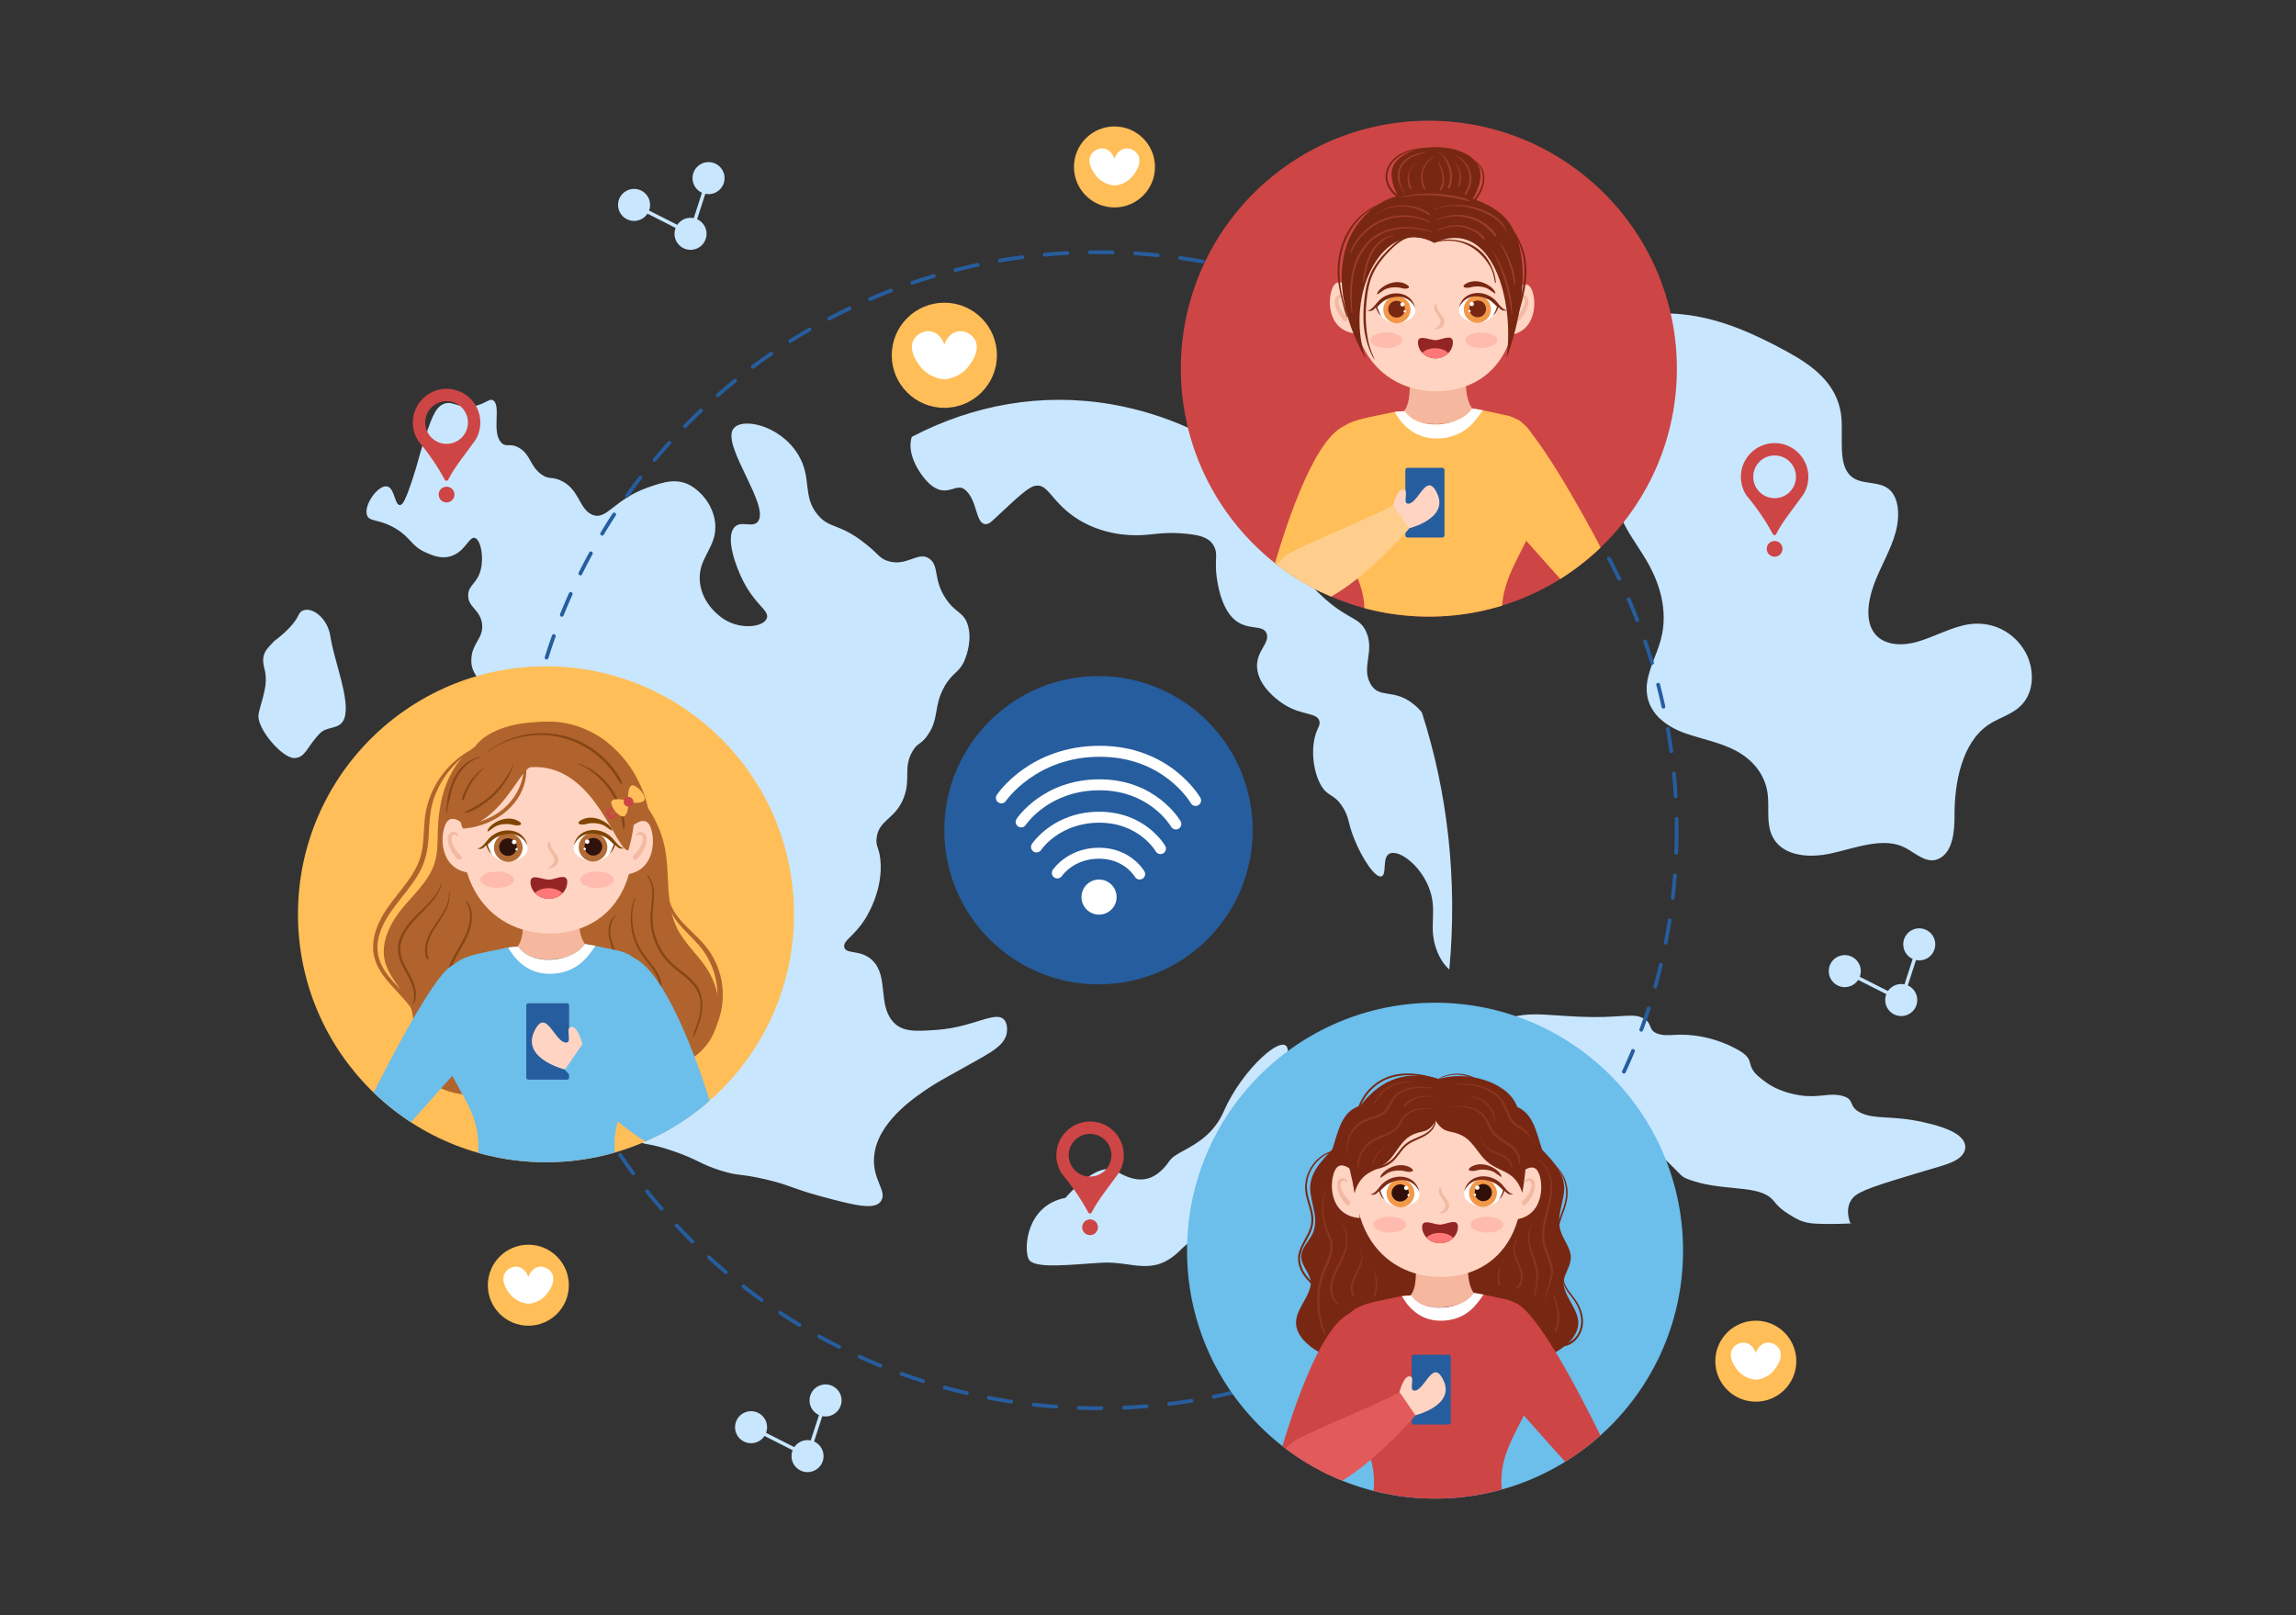 <svg xmlns="http://www.w3.org/2000/svg" height="2666.667" width="3789.333" xml:space="preserve"><rect width="100%" height="100%" fill="#333333" stroke="none"/><defs><clipPath id="a" clipPathUnits="userSpaceOnUse"><path d="M20808.4 15473.9c0-1699.8-1377.9-3077.7-3077.7-3077.7-1699.7 0-3077.7 1377.9-3077.7 3077.7 0 1699.8 1378 3077.7 3077.7 3077.7 1699.8 0 3077.7-1377.9 3077.7-3077.7"/></clipPath><clipPath id="b" clipPathUnits="userSpaceOnUse"><path d="M9852.79 8701.5c0-1699.8-1377.93-3077.7-3077.7-3077.7-1699.76 0-3077.69 1377.9-3077.69 3077.7 0 1699.8 1377.93 3077.7 3077.69 3077.7 1699.77 0 3077.7-1377.9 3077.7-3077.7"/></clipPath><clipPath id="c" clipPathUnits="userSpaceOnUse"><path d="M20885.3 4526.1c0-1699.7-1378-3077.7-3077.7-3077.7-1699.8 0-3077.7 1378-3077.7 3077.7 0 1699.8 1377.9 3077.7 3077.7 3077.7 1699.7 0 3077.7-1377.9 3077.7-3077.7"/></clipPath></defs><path style="fill:transparent;fill-opacity:1;fill-rule:nonzero;stroke:none" d="M0 0h28420v20000H0z" transform="matrix(.133 0 0 -.133 0 2666.667)"/><path style="fill:#c9e6ff;fill-opacity:1;fill-rule:nonzero;stroke:none" d="M19735 15986.3c-139-52.8-64.9-329.3-19.1-471.7 45.8-142.3 178.1-205.1 298.3-263 120.3-57.9 248.3-136.4 273.9-289 36.1-215-144.5-436.5-219.5-661.8-76.8-230.7-39.2-471.3 43.6-665.4 82.8-194.1 207.2-354 312.1-530.2 164-275.3 282.7-627 185.6-992.4-53.5-201.2-170-396.3-176-597-9.4-312.5 246.6-489.1 491.3-572.2 205.9-69.9 424.4-110.3 616.2-212.2 191.7-101.8 359.4-279.3 393-530.9 19.7-147.5-7.6-311.7 29.5-451.3 85.6-323.1 457.9-361.2 768.2-290.2 310.3 71.1 647.7 204.7 909.1 68.7 140.1-72.9 281.4-220.3 438.7-125.4 157.3 95 174.3 340 173.8 530.2-1 402.1 92.2 896 417.1 1118.7 146.1 100.1 324.2 131.9 440.9 278.6 144.4 181.4 119.2 450.9 22.3 624.7-142.1 254.7-415.6 389.8-701.8 346.7-214.9-32.4-425.7-155.9-640.4-217.2-214.8-61.3-460.8-42.2-561.7 153.9-84.1 163.6-39.9 398.4 39.6 599.2 79.6 200.8 192.2 390.5 250.7 596.9 58.5 206.4 48 447.6-89.1 551.1-130.3 98.2-333.7 44.7-458.6 151-174.8 148.9-94.5 492.3-125.6 756.4-47.7 404.4-370 628.6-674.8 794.9-400.3 218.4-821.3 410.4-1283.7 460-373.9 40-769.6-15.2-1153.6-161.1M18818.7 7437.8c222.8 44 394.3 9.8 774.1-7.6 490.5-22.6 636.3 45.1 774-7.6 161.8-61.7 57.6-173.7 237.8-213.3 82.5-18.1 139.3-2.3 258-2.5 428.4-.8 740.1-208.7 753.8-218.3 165.4-116.2 34.3-162.9 227.7-318.8 83.6-67.4 213.2-171.9 495.8-215.8 226.6-35.2 359.5 34.6 516-5 174.9-44.3 65.8-132.6 237.8-213.4 179.3-84.2 382.5-28 764-112.9 122.2-27.2 398.8-88.8 495.7-215.8 12.8-16.8 80.5-110.7-20.2-210.9-84.4-83.8-227-112.5-536.3-205.7-484.2-146-726.3-219-804.5-308.7-114.7-131.5-30.4-316.2-30.4-316.2 171.9 5-360.2-23.9-516 5-104.7 19.4-157.6 51.5-247.9 107.9-162.5 101.5-164.6 157.4-237.8 213.3-198.2 151.5-616.6 71.8-1011.8 220.9-108.5 40.9-54.8 38.5-475.6 426.7-167.7 154.7-283.9 225.4-227.6 318.7 19.3 32 66.4 81.1 10.1 105.4-54.3 23.5-157.8 3.5-258 2.5-401.7-3.8-717.6 300.7-743.7 323.7-179.6 158.6-24.3 203.9-227.6 318.8-193.4 109.2-394.6 102.7-495.8 215.8-26.9 29.9-95.2 122.6 20.2 210.8 79.8 61 210.1 91.4 268.2 103M17984.7 8014.4c-48.7 46.2-97.3 102.5-142.8 207.3-139.1 326.4 16.8 512.8-119 832.3-124.9 292.5-398.1 469.1-494.8 391.2-72.8-58.2-20.8-242.3-80.5-271.2-76.5-37.3-248.5 222.9-347.8 475.7-76.4 195.9-55.2 246.4-133 374.5-114.2 186-192.1 126.2-280.1 288.8-89.8 164.2-126.2 439-53.6 644.6 25.3 70 48.7 93.8 40.4 136.8-21.7 113.4-212.8 73-427.3 204.3-32.7 19.5-339.1 210.7-347.7 475.7-6.7 197.8 157 289.5 120.8 406.6-41.5 133.2-254 22.2-428.3 204.5-166.9 177.4-195.9 520.3-199.5 561.2-12.9 168.6 19.9 233.6-26.3 322.2-56.1 108-169.3 136.2-321.5 153.4-290.4 33.4-424.4-11.7-614.5-15.7-88.5-1.2-449.8-7.4-789.9 222.4-299.1 203.8-332.6 421.3-493.8 390.9-83-14.7-216.5-139.3-482.4-388.8-61.9-58.7-100.6-96.2-147.2-85.7-113.2 28.3-87.4 298.7-240.8 425.8-100.3 84-195.9-67.3-360.7 17.7-52.8 26.7-86.8 61.5-112.7 88.6-92.9 97.9-240.7 323.7-194.7 522.6 2.1 9.7 5 19.3 7.9 27.6 760.3 396.7 1606.4 553 2474.6 404.2 669.3-114.7 1287.6-399.7 1834.2-817.4 298.7-525.2 204.1-892.3 550.8-1321 129.2-158.3 281.2-289 281.2-289 293.9-253.4 412.9-217.1 494.8-391.2 112.4-241.1-58.5-437.5 52.4-645.6 106.9-199.9 285.1-56.4 535.1-255.6 38.4-30.6 74.4-65.7 106-105.2 315.4-975.5 445.5-2068.2 340.7-3192.5M5487.54 15027.5c-95.58-52.6-142.32-194.6-235.81-478.7-49.69-151-57.07-216.2-133.65-448.8-88.24-267.9-124.12-320.5-157.18-319.1-63.1 2.9-63.84 200.9-149.27 229.4-107.83 36.2-296.23-216.2-259.36-348.9 26.26-94.4 143.19-45.2 353.59-169.6 196.95-116.6 191.69-217.1 377.13-299.3 81.95-36.3 201.28-89.2 330.05-39.9 167.56 64 211.06 247.3 282.88 219.3 69.24-27.1 109.04-228.9 70.67-389-42.43-177-153.72-191.2-157.18-319.1-4.13-151.9 151.75-180.6 172.79-359 21.55-182.3-131.25-236.1-133.62-448.7-1.92-174.5 100.33-189.3 196.37-488.8 37.07-115.4 23.93-119.6 94.25-518.6 82.22-466.2 94.17-426.8 94.24-518.6.19-333.1-157.97-410-188.68-737.9-16.5-176.1 16.57-287.6 117.77-648.3 259.47-925 271.47-1010 294.89-1083.2 8.89-27.7 16.88-47.5 19.31-53.8 95.8-251.4 255.65-861.6 369.19-847.7 75.52 9.2 57.94 285.3 157.22 319.1 35.13 11.9 110.06-5.4 424.27-558.6 274.22-482.9 265.42-670.6 471.35-817.9 112.18-80.2 109.14-20.4 455.72-139.7 306.21-105.3 331.6-159.9 581.44-239.5 231.88-73.7 239.98-36.3 557.91-109.8 311.23-71.9 330.36-114 683.57-209.5 434.1-117.4 693.3-184.4 762.2-50 61.7 120.2-107 250-94.2 518.5 21 438.1 501.6 756.5 699.5 887.5 75.4 50 212.7 126.4 487.2 279.1 272 151.4 449.9 243.1 463.6 408.8 1.6 18.8 6.8 81.1-23.5 129.7-93.8 150.6-374.7-76-840.8-109.6-270.4-19.5-440.3-31.7-557.9 109.9-177.6 213.6-48.5 552.2-243.5 748-146.3 146.9-334.4 72.4-353.6 169.5-16.3 83 122 130.1 259.4 349.1 31.1 49.6 227.8 372.1 188.6 737.9-16.3 152.5-56.8 155.4-47.1 259.3 22.2 236.1 232.6 233.8 338 508.6 90.4 235.8-11.8 374.6 110.1 578.4 65.1 108.8 96.1 72.2 180.8 189.4 153 211.9 73.5 361.6 212.1 608.3 106.9 190.1 192.7 170.1 259.4 349 16.6 44.4 88.2 237 31.5 418.9-51.2 164.5-151.8 141.8-275 329.2-155.2 236-78.3 397.8-196.4 488.7-74.4 57.3-148.1 26.1-236.1-5.1-82.6-29.3-177.8-58.6-298.2-14.8-93.4 34-94.7 73-251.4 199.5-340.2 274.6-453.9 187.7-605 369.1-196.61 236-65.1 455.7-243.53 748.1-226.81 371.5-716.77 471.6-809.33 309.3-124.15-217.8 452.3-935.4 314.17-1137-31.8-46.4-85.54-42.2-141.46-38-60.94 4.6-124.48 9.2-165.01-51.7-91.09-136.8 25.77-466.1 117.81-648.3 152.54-301.8 321.17-365.8 298.56-458.7-27.74-113.9-315.1-159.5-534.38-19.9-31.64 20.2-268.68 176.5-298.53 458.8-32.74 310.3 221.47 427.4 188.71 738-23.51 222.3-177.77 387.8-298.57 458.8-175.14 102.8-346.38 46.1-534.33-19.9-426.04-149.5-511.11-414.2-691.53-338.9-167.8 70.1-157.67 325.6-400.69 428.9-109.09 46.4-136.53 5.7-227.89 69.9-144.31 101.4-133.5 243.4-275 329.1-58.13 35.2-99.26 35-133.75 34.9-34.56-.2-62.46-.4-94.11 35-119.53 133.8 1.42 446.3-94.2 518.6-44.69 33.8-83.07-25.4-204.33-59.8-110.81-31.4-185.2-12.2-247.77 7-65.02 20-117.28 40-184.4 3.1M3402.11 12092.7c-78.29-91.8-174.65-145.3-120.44-344 54.19-198.7-36.14-382.2-72.28-558-36.12-175.8 296.14-556.3 445.65-550.3 136.79 5.5 155.08 143.1 314.43 306.8 93.29 95.9 247.15 39.7 301.96 182.4 83.65 217.8-128.58 726.1-170.74 1016.6-42.15 290.4-325.2 428-397.47 267.5-72.26-160.5-301.11-321-301.11-321M13221.7 5182s393.3 472.6 629.1 331.1c235.9-141.5 455.7-172.4 665.8 132.9 91.3 132.7 484.6 185.5 669.3 609.8 230.1 528.4 765.1 1000 793.7 764.8 50.6-415.9-354.1-850.5-376.1-1156.7-22.1-306.1 162.2-712.3-34.6-900.8-196.7-188.5-582-89.5-921.1-429.4-339.2-339.9-591-135.5-971.5-156.8-380.5-21.4-853.9-84.3-913 46.6-59.2 131-30.7 662.8 458.4 758.5" transform="matrix(.133 0 0 -.133 0 2666.667)"/><path style="fill:#265d9e;fill-opacity:1;fill-rule:nonzero;stroke:none" d="M13806.2 16893.7h-.5c-92.8 2.2-187.1 2.7-280 1.4-13 .3-23.6 10.1-23.8 23-.2 13 10.2 23.6 23.1 23.8 93.5 1.3 188.4.9 281.8-1.4 12.9-.3 23.1-11 22.8-23.9-.3-12.8-10.7-22.9-23.4-22.9m-841.7-28.5c-12 0-22.2 9.2-23.3 21.3-1.2 12.9 8.3 24.3 21.2 25.4 93 8.6 187.5 15.5 281 20.5 12.8.7 23.9-9.3 24.6-22.2.7-12.9-9.2-23.9-22.1-24.6-92.9-4.9-186.8-11.7-279.2-20.3l-2.2-.1m1402.2-6.6-2.4.1c-92.4 9.4-186.3 17.1-279 22.9-12.9.8-22.7 11.9-21.9 24.8.9 13 11.8 22.7 24.9 22 93.3-5.9 187.7-13.6 280.8-23.1 12.9-1.3 22.2-12.8 20.9-25.7-1.2-12-11.4-21-23.3-21m-1959-66.7c-11.2 0-21.1 8-23 19.4-2.2 12.8 6.3 24.9 19.1 27.1 92 15.8 185.7 30 278.5 42.2 12.9 1.7 24.6-7.3 26.3-20.1 1.7-12.8-7.3-24.6-20.1-26.3-92.3-12.1-185.4-26.3-276.8-42-1.3-.2-2.7-.3-4-.3m2515.1-12c-1.4 0-2.8.1-4.2.4-91.4 16.6-184.4 31.6-276.4 44.6-12.8 1.8-21.7 13.7-19.9 26.5 1.8 12.8 13.7 21.7 26.5 19.9 92.6-13.1 186.2-28.2 278.2-45 12.7-2.3 21.1-14.5 18.8-27.2-2.1-11.3-11.9-19.2-23-19.2m-3064.4-104.8c-10.4 0-20 7-22.7 17.6-3.1 12.6 4.4 25.3 17 28.5 90.6 23 183 44.6 274.4 64 12.6 2.8 25-5.4 27.7-18 2.7-12.7-5.3-25.1-18-27.8-90.8-19.3-182.5-40.7-272.6-63.6-1.9-.5-3.9-.7-5.8-.7m3612.6-17.3c-2 0-4 .2-6 .8-89.9 23.7-181.4 46-272 66.2-12.7 2.8-20.6 15.3-17.8 27.9 2.8 12.7 15.4 20.5 27.9 17.8 91.3-20.3 183.4-42.8 273.8-66.7 12.5-3.3 20-16.1 16.7-28.6-2.8-10.5-12.3-17.4-22.6-17.4m-4151-142.4c-9.7 0-18.8 6.1-22.2 15.8-4.1 12.3 2.4 25.6 14.7 29.7 88.7 30.2 179 59 268.5 85.5 12.4 3.6 25.4-3.4 29.1-15.8 3.7-12.4-3.4-25.4-15.8-29.1-88.9-26.4-178.6-54.9-266.8-84.9-2.4-.8-5-1.2-7.5-1.2m4688.6-22.9c-2.6 0-5.2.5-7.8 1.4-87.8 30.8-177.6 60.4-266.7 87.7-12.4 3.8-19.3 16.9-15.5 29.3 3.8 12.4 16.9 19.3 29.3 15.5 89.7-27.6 180-57.3 268.4-88.3 12.2-4.3 18.6-17.7 14.4-29.9-3.4-9.6-12.5-15.7-22.1-15.7m-5212-178.5c-9.1 0-17.7 5.3-21.5 14.2-5.1 11.8.3 25.6 12.2 30.7 85.7 36.9 173.3 72.6 260.2 106.1 12.1 4.6 25.6-1.4 30.3-13.5 4.6-12.1-1.4-25.6-13.5-30.2-86.4-33.3-173.3-68.7-258.5-105.4-3-1.3-6.1-1.9-9.2-1.9m5735.4-28.8c-3.2 0-6.4.7-9.5 2-85.1 37.7-172.1 74.2-258.7 108.5-12.1 4.8-18 18.4-13.2 30.4 4.8 12 18.4 17.9 30.4 13.1 87.2-34.5 174.8-71.2 260.5-109.1 11.8-5.3 17.2-19.1 11.9-30.9-3.8-8.8-12.4-14-21.4-14m-6241-212.8c-8.4 0-16.5 4.5-20.7 12.5-6 11.4-1.6 25.6 9.8 31.6 82.5 43.5 167.1 86 251.3 126.2 11.6 5.6 25.6.7 31.2-11 5.6-11.7.6-25.7-11-31.2-83.7-40-167.7-82.2-249.7-125.4-3.5-1.8-7.2-2.7-10.9-2.7m6746.2-35c-3.8 0-7.6.9-11.1 2.8-82 44.3-165.9 87.5-249.3 128.5-11.6 5.7-16.4 19.7-10.8 31.3 5.7 11.6 19.8 16.4 31.4 10.7 84-41.2 168.4-84.7 250.9-129.3 11.4-6.1 15.6-20.3 9.5-31.7-4.3-7.8-12.3-12.3-20.6-12.3m-7231.57-245.7c-7.76 0-15.36 3.9-19.82 10.9-6.9 11-3.64 25.5 7.29 32.3 79.03 50 160.04 98.9 240.8 145.6 11.2 6.5 25.5 2.7 32-8.5s2.6-25.6-8.6-32c-80.2-46.4-160.68-95.1-239.18-144.6-3.89-2.5-8.21-3.7-12.49-3.7m7715.37-40.8c-4.3 0-8.7 1.2-12.6 3.7-78.2 50.5-158.4 100.2-238.4 147.5-11.1 6.6-14.8 21-8.2 32.1 6.6 11.1 21 14.8 32.1 8.2 80.5-47.7 161.2-97.6 239.9-148.5 10.8-7 13.9-21.5 6.9-32.4-4.5-6.9-12-10.6-19.7-10.6m-8177.66-277c-7.14 0-14.18 3.2-18.78 9.4-7.74 10.3-5.61 25 4.75 32.8 74.82 55.8 151.79 111 228.81 163.9 10.65 7.4 25.23 4.7 32.56-6 7.31-10.6 4.61-25.2-6.04-32.6-76.5-52.5-152.98-107.4-227.32-162.9-4.19-3.1-9.11-4.6-13.98-4.6m8637.46-46.4c-4.9 0-9.9 1.5-14.2 4.8-73.9 56.4-149.9 112.1-225.9 165.6-10.6 7.4-13.2 22-5.7 32.6 7.4 10.6 22 13.1 32.6 5.7 76.5-53.8 153.1-109.9 227.4-166.7 10.3-7.9 12.3-22.6 4.4-32.8-4.6-6.1-11.5-9.2-18.6-9.2m-9073.79-306.7c-6.53 0-13 2.7-17.63 8-8.52 9.7-7.54 24.5 2.19 33 70.33 61.6 142.81 122.6 215.45 181.4 10.04 8.2 24.78 6.6 32.93-3.4 8.12-10.1 6.58-24.9-3.48-33-72.16-58.4-144.18-119-214.05-180.2-4.43-3.9-9.94-5.8-15.41-5.8m9506.79-51.5c-5.6 0-11.1 2-15.6 6-69.4 62.1-140.8 123.5-212.3 182.7-10 8.2-11.3 23-3.1 32.9 8.2 10 23 11.4 33 3.1 71.9-59.5 143.8-121.3 213.6-183.8 9.7-8.6 10.5-23.4 1.9-33.1-4.7-5.1-11.1-7.8-17.5-7.8m-9914.54-334.6c-5.9 0-11.81 2.2-16.36 6.7-9.24 9-9.42 23.9-.39 33.1 65.3 66.9 132.85 133.4 200.78 197.7 9.39 8.8 24.2 8.4 33.1-.9 8.9-9.4 8.48-24.2-.91-33.1a7203.06 7203.06 0 0 1-199.47-196.4c-4.58-4.7-10.67-7.1-16.75-7.1m10318.24-55.9c-6.2 0-12.3 2.4-16.9 7.2-64.2 67.2-130.6 133.9-197.4 198.5-9.3 9.1-9.5 23.9-.6 33.2 9 9.3 23.9 9.5 33.2.5 67.2-65 134-132.2 198.6-199.8 8.9-9.4 8.6-24.2-.7-33.1-4.6-4.4-10.4-6.5-16.2-6.5m-10694.9-360.9c-5.29 0-10.61 1.8-14.99 5.5-9.92 8.2-11.24 23-2.96 33 60.02 71.8 122.22 143.4 184.89 212.7 8.66 9.6 23.46 10.4 33.06 1.7 9.59-8.7 10.34-23.5 1.67-33.1-62.26-68.9-124.06-140-183.68-211.4-4.63-5.5-11.28-8.4-17.99-8.4m11066.8-59.7c-6.8 0-13.5 3-18.2 8.6-58.7 71.9-119.7 143.6-181.2 213.2-8.6 9.7-7.7 24.5 2 33 9.7 8.6 24.5 7.7 33.1-2 61.9-70 123.3-142.2 182.4-214.6 8.2-10 6.7-24.7-3.3-32.9-4.4-3.6-9.6-5.3-14.8-5.3m-11409.98-385.3c-4.69 0-9.42 1.4-13.54 4.3-10.54 7.5-13.02 22.1-5.52 32.7 54.27 76.3 110.73 152.6 167.8 226.6 7.91 10.2 22.59 12.1 32.85 4.2 10.22-7.9 12.12-22.6 4.23-32.8-56.69-73.5-112.79-149.3-166.72-225.1-4.56-6.5-11.77-9.9-19.1-9.9m11747.88-62.7c-7.4 0-14.7 3.5-19.2 10-52.9 76.1-108.1 152.4-164.1 226.6-7.8 10.3-5.7 25 4.6 32.8 10.3 7.8 25.1 5.7 32.8-4.6 56.4-74.7 111.9-151.5 165.1-228.1 7.4-10.6 4.8-25.2-5.9-32.5-4-2.8-8.7-4.2-13.3-4.2m-12055.41-408c-4.09 0-8.24 1.1-11.99 3.3-11.1 6.7-14.71 21.1-8.07 32.2 48.08 80.2 98.42 160.7 149.65 239.1 7.08 10.8 21.56 13.9 32.4 6.8 10.83-7.1 13.87-21.6 6.81-32.4-50.9-77.9-100.93-157.9-148.69-237.6a23.476 23.476 0 0 0-20.11-11.4m12357.21-64.8c-8 0-15.9 4.2-20.2 11.6-46.8 80-95.8 160.3-145.8 238.5-7 10.9-3.8 25.4 7.1 32.4 10.9 6.9 25.4 3.7 32.4-7.2 50.3-78.8 99.6-159.5 146.7-240 6.5-11.2 2.8-25.6-8.4-32.1-3.7-2.2-7.8-3.2-11.8-3.2m-12627.05-428.8c-3.5 0-7.03.8-10.38 2.5-11.59 5.7-16.31 19.8-10.55 31.4 41.65 83.9 85.56 168.1 130.5 250.3 6.2 11.3 20.44 15.5 31.77 9.3 11.35-6.2 15.53-20.5 9.32-31.8-44.64-81.7-88.28-165.3-129.67-248.7-4.09-8.2-12.36-13-20.99-13m12890.85-65.8c-8.7 0-17.1 4.9-21.1 13.2-40.3 83.4-82.9 167.2-126.6 249.1-6.1 11.4-1.8 25.6 9.6 31.6 11.5 6.1 25.6 1.8 31.7-9.6 44-82.4 86.8-166.7 127.5-250.7 5.6-11.6.7-25.6-10.9-31.2-3.3-1.6-6.8-2.4-10.2-2.4m-13121.13-447.7c-2.89 0-5.84.6-8.71 1.7-12 4.8-17.82 18.5-12.99 30.5 34.96 87 72.13 174.4 110.46 259.9 5.29 11.8 19.17 17.1 30.95 11.8 11.79-5.3 17.07-19.2 11.78-31a7168.17 7168.17 0 0 1-109.75-258.2c-3.67-9.1-12.45-14.7-21.74-14.7m13345.13-65.7c-9.4 0-18.2 5.7-21.8 14.9-33.7 86.3-69.5 173.1-106.6 258-5.2 11.9.2 25.7 12.1 30.8 11.8 5.2 25.6-.2 30.8-12 37.3-85.6 73.4-172.9 107.3-259.7 4.7-12.1-1.2-25.7-13.3-30.4-2.8-1.1-5.7-1.6-8.5-1.6m-13534.25-464.7c-2.32 0-4.68.3-7 1-12.34 3.9-19.22 17-15.36 29.4 28 89.5 58.16 179.7 89.65 268 4.34 12.2 17.73 18.6 29.91 14.2 12.18-4.4 18.54-17.8 14.19-29.9-31.28-87.7-61.24-177.3-89.05-266.3-3.14-10-12.37-16.4-22.34-16.4m13717.65-66.1c-10 0-19.3 6.5-22.4 16.6-26.8 88.9-55.8 178.5-86.2 266.4-4.2 12.2 2.3 25.5 14.5 29.8 12.3 4.1 25.6-2.3 29.8-14.5 30.6-88.5 59.7-178.7 86.8-268.1 3.7-12.4-3.3-25.5-15.7-29.2-2.2-.7-4.5-1-6.8-1m-13863.94-476.2c-1.72 0-3.47.2-5.22.6-12.61 2.9-20.5 15.4-17.63 28 20.77 91.1 43.66 183.1 68.02 273.5 3.36 12.5 16.23 19.8 28.7 16.5 12.48-3.4 19.88-16.2 16.5-28.7-24.2-89.7-46.93-181.2-67.56-271.7-2.48-10.8-12.13-18.2-22.81-18.2m14004.94-67.4c-10.7 0-20.4 7.4-22.8 18.4-19.8 90.7-41.6 182.3-65 272.3-3.2 12.5 4.3 25.3 16.8 28.5 12.5 3.3 25.3-4.2 28.6-16.7 23.5-90.6 45.5-182.8 65.3-274.1 2.8-12.7-5.2-25.1-17.9-27.9-1.6-.4-3.3-.5-5-.5m-14108.1-484.6c-1.12 0-2.26.1-3.42.2-12.8 1.9-21.64 13.8-19.77 26.6a7147.12 7147.12 0 0 0 46.32 277.9c2.37 12.7 14.64 21.1 27.3 18.7 12.72-2.4 21.1-14.6 18.72-27.3-17.05-91.2-32.53-184.1-46.02-276.1-1.69-11.6-11.7-20-23.13-20m14205.9-68.4c-11.5 0-21.5 8.5-23.1 20.2-12.6 92-27.2 185.1-43.4 276.6-2.2 12.7 6.3 24.9 19 27.1 12.8 2.2 24.9-6.2 27.2-19 16.3-92.1 30.9-185.7 43.6-278.3 1.7-12.9-7.2-24.7-20.1-26.4-1-.2-2.1-.2-3.2-.2m-14265.52-490h-1.6c-12.89.9-22.66 12.1-21.77 25 6.31 93.4 14.52 187.9 24.43 280.6 1.36 12.9 12.69 22.3 25.76 20.8 12.86-1.3 22.18-12.9 20.8-25.7-9.84-92.2-18-186-24.29-278.9-.83-12.4-11.12-21.8-23.33-21.8m14319.82-69c-12.3 0-22.6 9.6-23.3 22.1-5.4 92.9-12.7 186.8-21.6 279.1-1.3 12.9 8.1 24.3 21 25.6 12.9 1.3 24.3-8.2 25.5-21.1 9.1-92.9 16.4-187.4 21.8-280.9.8-12.9-9.1-24-22-24.7l-1.4-.1M6457.42 9650.6c-12.83 0-23.29 10.3-23.41 23.2-.24 23.7-.35 47.4-.36 71.1 0 70.2 1.02 141 3.03 210.7.38 12.9 11.43 23.4 24.08 22.7 12.92-.4 23.1-11.2 22.72-24.1-1.98-69.2-3.01-139.6-3.01-209.3.02-23.5.13-47.1.36-70.7.13-12.9-10.26-23.5-23.18-23.6h-.23m14342.78-209.9-.9.1c-12.9.5-23 11.3-22.5 24.3 3.6 92.6 5.4 186.7 5.4 279.8 0 46.9-.5 93.7-1.4 140.4-.2 12.9 10.1 23.6 23 23.9 13.4-.1 23.6-10 23.9-23 .9-47 1.3-94.1 1.3-141.3 0-93.7-1.8-188.4-5.4-281.6-.5-12.7-10.9-22.6-23.4-22.6M6484.48 9089.6c-12.01 0-22.23 9.2-23.29 21.4-8.12 92.9-14.52 187.5-19.05 281.1-.61 12.9 9.35 23.9 22.27 24.5 13.09.6 23.9-9.3 24.51-22.2 4.5-93 10.85-187 18.91-279.4 1.14-12.8-8.4-24.2-21.28-25.3l-2.07-.1m14272.42-208.8c-.9 0-1.8.1-2.7.2-12.9 1.5-22.1 13.1-20.6 26 10.8 92.4 19.9 186.1 27 278.6 1 12.9 12.2 22.6 25.2 21.5 12.9-1 22.5-12.2 21.5-25.1-7.2-93.1-16.3-187.5-27.2-280.5-1.4-11.9-11.5-20.7-23.2-20.7M6555.12 8532.5c-11.24 0-21.17 8.1-23.07 19.5-15.39 92.3-29.15 186.1-40.91 278.8-1.63 12.9 7.47 24.6 20.29 26.2 12.91 1.7 24.54-7.5 26.17-20.3 11.67-92.1 25.34-185.3 40.63-277 2.12-12.7-6.48-24.8-19.24-26.9-1.3-.2-2.61-.3-3.87-.3M20670 8326c-1.5 0-3 .2-4.6.5-12.7 2.5-20.9 14.8-18.4 27.5 17.9 91 34.4 183.8 48.7 275.6 2 12.8 14 21.6 26.8 19.5 12.8-2 21.5-13.9 19.5-26.7-14.5-92.5-31-185.8-49.1-277.5-2.2-11.1-12-18.9-22.9-18.9M6669.23 7982.6c-10.51 0-20.05 7.1-22.7 17.8-22.56 90.6-43.65 183-62.68 274.7-2.63 12.6 5.5 25 18.17 27.7 12.61 2.7 25.06-5.5 27.67-18.2 18.91-91.1 39.86-182.9 62.26-272.9 3.13-12.6-4.51-25.3-17.05-28.4-1.9-.5-3.81-.7-5.67-.7m13870.47-202.9c-2.1 0-4.2.3-6.3.9-12.4 3.5-19.7 16.4-16.2 28.9 25.1 89.4 48.7 180.5 70.3 270.9 3 12.6 15.7 20.3 28.2 17.4 12.5-3 20.3-15.7 17.3-28.2-21.7-91-45.5-182.8-70.7-272.8-2.9-10.3-12.3-17.1-22.6-17.1M6826.31 7443.4c-9.8 0-18.92 6.2-22.21 16-29.63 88.6-57.95 179-84.13 268.9-3.63 12.4 3.51 25.4 15.92 29.1 12.39 3.5 25.4-3.5 29.03-16 26.03-89.3 54.14-179.2 83.59-267.2 4.1-12.2-2.52-25.5-14.77-29.6-2.47-.8-4.98-1.2-7.43-1.2m13540.29-198.8c-2.7 0-5.5.5-8.1 1.5-12.2 4.4-18.4 17.9-13.9 30 32.2 87.6 63.1 176.9 91.7 265.4 4 12.3 17.1 19 29.5 15 12.3-3.9 19-17.1 15-29.5-28.8-89-59.8-178.8-92.3-267-3.5-9.5-12.4-15.4-21.9-15.4M7025.1 6919c-9.12 0-17.78 5.3-21.57 14.3-36.44 85.8-71.68 173.5-104.73 260.7-4.58 12.1 1.49 25.6 13.59 30.2 12.05 4.5 25.61-1.5 30.19-13.6 32.84-86.7 67.85-173.8 104.05-259 5.06-11.9-.49-25.7-12.39-30.7-2.99-1.3-6.09-1.9-9.14-1.9m13126.4-194.6c-3.3 0-6.6.7-9.8 2.1-11.8 5.4-16.9 19.3-11.5 31.1 39 84.6 76.8 171.1 112.3 257.1 4.9 12 18.7 17.6 30.6 12.7 11.9-5 17.6-18.6 12.7-30.6-35.8-86.5-73.8-173.6-113.1-258.8-3.9-8.6-12.4-13.6-21.2-13.6M7264.24 6412.3c-8.46 0-16.62 4.6-20.79 12.6-43.13 82.8-85.17 167.5-124.97 251.9-5.52 11.6-.52 25.6 11.18 31.1 11.68 5.5 25.65.5 31.16-11.2 39.54-83.7 81.31-167.9 124.16-250.2 5.97-11.5 1.51-25.6-9.96-31.6-3.45-1.8-7.15-2.6-10.78-2.6M19896.2 6223c-3.8 0-7.8 1-11.4 3-11.3 6.3-15.3 20.6-9 31.9 45.5 81.2 89.9 164.4 132.1 247.3 5.9 11.5 20 16.1 31.5 10.2 11.5-5.8 16.1-19.9 10.2-31.5-42.4-83.4-87.2-167.2-132.9-248.9-4.3-7.7-12.3-12-20.5-12M7542.49 5925.5c-7.8 0-15.43 3.9-19.89 11-49.44 79.2-98.02 160.4-144.38 241.5-6.41 11.2-2.51 25.5 8.71 32 11.23 6.4 25.53 2.5 31.95-8.8 46.04-80.5 94.31-161.2 143.45-239.9 6.84-10.9 3.5-25.4-7.46-32.2-3.86-2.4-8.14-3.6-12.38-3.6m12060.11-182.1c-4.5 0-9 1.3-13 4-10.8 7.1-13.7 21.7-6.5 32.4 51.7 77.5 102.6 157 151 236.1 6.8 11.1 21.2 14.5 32.2 7.8 11-6.8 14.5-21.2 7.8-32.2-48.8-79.7-100-159.7-152-237.7-4.5-6.7-12-10.4-19.5-10.4M7858.07 5461.7c-7.17 0-14.25 3.3-18.85 9.5-55.59 75.2-110.39 152.5-162.86 229.6-7.27 10.7-4.5 25.3 6.18 32.5 10.7 7.3 25.26 4.5 32.53-6.2 52.14-76.6 106.58-153.3 161.8-228.1 7.69-10.4 5.49-25-4.91-32.7-4.18-3.1-9.06-4.6-13.89-4.6m11414.43-173.2c-5.1 0-10.2 1.6-14.5 5-10.1 8-11.9 22.7-3.9 32.9 57.6 73.2 114.4 148.4 168.9 223.5 7.6 10.4 22.3 12.7 32.7 5.2 10.5-7.6 12.8-22.3 5.2-32.7-54.8-75.6-112-151.3-170-225-4.6-5.8-11.5-8.9-18.4-8.9M8208.98 5023.7c-6.56 0-13.07 2.7-17.7 8.1-61.28 70.6-121.94 143.4-180.32 216.3-8.09 10.1-6.46 24.8 3.64 32.9 10.06 8.1 24.81 6.5 32.91-3.7 57.98-72.4 118.27-144.7 179.14-214.9 8.47-9.7 7.42-24.5-2.34-33-4.43-3.8-9.9-5.7-15.33-5.7m10699.12-162.9c-5.7 0-11.4 2.1-15.9 6.2-9.5 8.8-10.1 23.6-1.3 33.1 62.9 68.3 125.4 138.8 185.7 209.6 8.4 9.9 23.2 11 33 2.6 9.9-8.4 11.1-23.1 2.7-33-60.8-71.3-123.7-142.2-187-210.9-4.6-5-10.9-7.6-17.2-7.6M8593.06 4614.1c-5.95 0-11.88 2.2-16.44 6.7a7303.157 7303.157 0 0 0-196.69 201.8c-8.85 9.4-8.37 24.2 1.06 33.1 9.44 8.8 24.27 8.3 33.1-1.1 63.44-67.7 129.18-135.1 195.41-200.4 9.2-9.1 9.3-23.9.22-33.1-4.58-4.7-10.61-7-16.66-7M18511.7 4463c-6.3 0-12.5 2.5-17.1 7.4-8.8 9.5-8.3 24.3 1.2 33.1 68 63.1 135.7 128.5 201.4 194.5 9.1 9.1 23.9 9.1 33.1 0 9.2-9.1 9.2-23.9 0-33.1-66-66.3-134.2-132.2-202.6-195.7-4.5-4.2-10.3-6.2-16-6.2M9008 4235.4c-5.33 0-10.69 1.8-15.1 5.5-71.58 60.4-142.86 123-211.85 185.9-9.55 8.8-10.22 23.6-1.51 33.1 8.71 9.6 23.52 10.2 33.08 1.5 68.53-62.5 139.36-124.7 210.49-184.7 9.88-8.3 11.13-23.1 2.79-33-4.63-5.5-11.24-8.3-17.9-8.3m9077.8-138.1c-6.9 0-13.7 3-18.3 8.9-8.1 10.1-6.4 24.8 3.7 32.8 72.8 57.7 145.4 117.6 215.8 178.1 9.9 8.5 24.7 7.4 33.1-2.5 8.4-9.8 7.3-24.6-2.5-33-71-60.9-144-121.2-217.2-179.2-4.4-3.4-9.5-5.1-14.6-5.1m-8634.46-207.2c-4.73 0-9.51 1.4-13.64 4.4-76.14 54.7-152.11 111.5-225.79 168.9-10.2 7.9-12.03 22.6-4.08 32.8 7.95 10.2 22.68 12.1 32.87 4.1 73.19-57 148.66-113.5 224.3-167.8 10.51-7.5 12.91-22.2 5.37-32.7-4.56-6.3-11.76-9.7-19.03-9.7M17632.9 3766c-7.5 0-14.9 3.6-19.4 10.3-7.2 10.8-4.4 25.3 6.3 32.5 76.9 51.8 153.9 105.9 228.9 160.7 10.5 7.7 25.1 5.4 32.7-5.1 7.7-10.4 5.4-25-5-32.7-75.5-55.2-153-109.6-230.4-161.7-4-2.7-8.6-4-13.1-4m-7712.42-185.7c-4.13 0-8.31 1-12.11 3.3-79.98 48.5-160.18 99.2-238.4 150.9-10.78 7.1-13.75 21.6-6.63 32.4 7.13 10.8 21.65 13.8 32.43 6.6 77.72-51.3 157.41-101.7 236.86-149.8 11.05-6.7 14.6-21.1 7.9-32.2-4.39-7.2-12.13-11.2-20.05-11.2m7235.32-109.1c-8.1 0-16.1 4.3-20.4 11.9-6.3 11.2-2.4 25.5 8.9 31.9 80.9 45.7 161.9 93.6 240.6 142.3 11 6.8 25.4 3.3 32.2-7.6 6.8-11.1 3.4-25.5-7.6-32.3-79.2-48.9-160.7-97.1-242.2-143.2-3.6-2-7.6-3-11.5-3M10412.7 3308c-3.5 0-7.1.8-10.5 2.5-83.6 42-167.6 86.4-249.6 131.7a23.4 23.4 0 0 0-9.2 31.9c6.3 11.3 20.5 15.4 31.8 9.1 81.5-45.1 165-89.1 248-130.9 11.6-5.8 16.2-19.8 10.4-31.4-4.1-8.2-12.3-12.9-20.9-12.9m6244.7-93.2c-8.8 0-17.2 5-21.2 13.5-5.5 11.7-.4 25.7 11.3 31.1 84.1 39.2 168.5 80.5 250.9 122.9 11.5 5.9 25.6 1.4 31.5-10.1 5.9-11.5 1.4-25.6-10.1-31.5-82.9-42.7-167.9-84.3-252.5-123.7-3.2-1.5-6.6-2.2-9.9-2.2m-5732.3-139.6c-3 0-5.9.5-8.8 1.7-86.8 35.4-174 73-259.4 111.8-11.8 5.3-17 19.2-11.6 31 5.3 11.8 19.2 16.9 31 11.6 84.8-38.6 171.5-75.9 257.6-111 12-4.9 17.8-18.6 12.9-30.5-3.7-9.1-12.5-14.6-21.7-14.6m5215.7-76.8c-9.5 0-18.4 5.8-21.9 15.2-4.5 12.1 1.6 25.6 13.7 30.1 87 32.5 174.3 67.1 259.6 102.8 11.9 5 25.6-.6 30.6-12.6 5-11.9-.6-25.6-12.5-30.6-85.9-35.9-173.8-70.8-261.3-103.4-2.7-1.1-5.4-1.5-8.2-1.5m-4686.2-115c-2.4 0-4.8.4-7.1 1.1-89.3 28.4-179.3 59-267.6 91-12.1 4.4-18.4 17.8-14 30 4.4 12.1 17.8 18.4 30 14 87.6-31.7 177.1-62.1 265.8-90.4 12.3-3.9 19.1-17 15.2-29.4-3.2-9.9-12.4-16.3-22.3-16.3m4152.8-60.6c-10.2 0-19.6 6.7-22.5 17-3.6 12.4 3.6 25.4 16 28.9 89.5 25.6 179.5 53.3 267.6 82.3 12.3 4 25.5-2.6 29.6-14.9 4-12.3-2.7-25.5-15-29.6-88.7-29.2-179.3-57-269.3-82.8-2.2-.6-4.3-.9-6.4-.9m-3611.3-88.4c-1.8 0-3.6.2-5.3.6-91.2 21.3-183.1 44.7-273.1 69.4-12.5 3.5-19.8 16.4-16.4 28.8 3.4 12.5 16.4 19.8 28.8 16.4 89.4-24.6 180.7-47.8 271.3-68.9 12.6-3 20.4-15.6 17.5-28.2-2.5-10.8-12.2-18.1-22.8-18.1m3065.6-44.5c-10.9 0-20.7 7.6-22.9 18.7-2.6 12.7 5.6 25.1 18.3 27.6 91 18.4 182.9 38.9 273.2 60.9 12.5 3 25.3-4.6 28.3-17.2 3.1-12.5-4.6-25.2-17.2-28.3-90.9-22.1-183.4-42.8-275-61.3-1.6-.3-3.2-.4-4.7-.4m-2514.1-61.3c-1.1 0-2.3 0-3.5.2-92.3 14-185.8 30.1-277.7 47.7-12.7 2.4-21 14.7-18.6 27.4 2.4 12.7 14.7 21 27.4 18.6 91.4-17.5 184.2-33.5 275.9-47.4 12.8-1.9 21.6-13.9 19.7-26.6-1.8-11.6-11.8-19.9-23.2-19.9m1959.7-28.4c-11.6 0-21.7 8.7-23.2 20.6-1.5 12.8 7.6 24.5 20.5 26 92.1 11.3 185.4 24.5 277.1 39.3 12.7 2.1 24.8-6.6 26.8-19.4 2.1-12.7-6.6-24.7-19.3-26.8-92.3-15-186.2-28.2-279-39.5-1-.2-1.9-.2-2.9-.2m-1401.6-34-1.7.1c-93.4 6.7-187.8 15.4-280.5 25.8-12.9 1.4-22.1 13-20.7 25.8 1.4 12.9 13.1 22.2 25.9 20.7 92.1-10.3 185.9-18.9 278.7-25.6 12.9-1 22.6-12.2 21.7-25.1-.9-12.3-11.2-21.7-23.4-21.7m841.9-12.1c-12.4 0-22.8 9.8-23.3 22.4-.6 12.9 9.4 23.8 22.3 24.4 93.1 4 187.1 9.9 279.5 17.5 12.9 1.3 24.2-8.5 25.2-21.4 1.1-12.8-8.5-24.2-21.4-25.2-93-7.7-187.6-13.6-281.2-17.7h-1.1m-316.3-6.9c-81.8 0-164.5 1.4-245.9 4.2-12.9.4-23.1 11.2-22.6 24.1.4 13 10.7 23 24.1 22.7 80.9-2.8 163.1-4.1 244.4-4.1l35.6.1h.1c12.9 0 23.4-10.4 23.4-23.3.1-13-10.4-23.5-23.3-23.6l-35.8-.1M15544.3 9744.9c0-1056.5-856.4-1912.9-1913-1912.9-1056.5 0-1912.9 856.4-1912.9 1912.9s856.4 1913 1912.9 1913c1056.6 0 1913-856.5 1913-1913" transform="matrix(.133 0 0 -.133 0 2666.667)"/><path style="fill:#ce4545;fill-opacity:1;fill-rule:nonzero;stroke:none" d="M20808.4 15473.9c0-1699.8-1377.9-3077.7-3077.7-3077.7-1699.7 0-3077.7 1377.9-3077.7 3077.7 0 1699.8 1378 3077.7 3077.7 3077.7 1699.8 0 3077.7-1377.9 3077.7-3077.7" transform="matrix(.133 0 0 -.133 0 2666.667)"/><path style="fill:#6cbeeb;fill-opacity:1;fill-rule:nonzero;stroke:none" d="M20885.3 4526.1c0-1699.7-1378-3077.7-3077.7-3077.7-1699.8 0-3077.7 1378-3077.7 3077.7 0 1699.8 1377.9 3077.7 3077.7 3077.7 1699.7 0 3077.7-1377.9 3077.7-3077.7" transform="matrix(.133 0 0 -.133 0 2666.667)"/><path style="fill:#ffbe57;fill-opacity:1;fill-rule:nonzero;stroke:none" d="M9852.79 8701.5c0-1699.8-1377.93-3077.7-3077.7-3077.7-1699.76 0-3077.69 1377.9-3077.69 3077.7 0 1699.8 1377.93 3077.7 3077.69 3077.7 1699.77 0 3077.7-1377.9 3077.7-3077.7" transform="matrix(.133 0 0 -.133 0 2666.667)"/><path style="fill:#fff;fill-opacity:1;fill-rule:nonzero;stroke:none" d="M13420.3 8914.9c0 120.3 97.5 217.9 217.8 217.9 120.4 0 217.9-97.6 217.9-217.9 0-120.3-97.5-217.8-217.9-217.8-120.3 0-217.8 97.5-217.8 217.8M14142 9132.8c-23.5 0-46.4 12.2-59 33.9-5.3 8.9-136.8 224.8-444.9 224.8-310.8 0-454.9-206.3-460.9-215.1-21.1-30.9-63.4-39.1-94.4-18.2-31.1 20.9-39.5 62.9-18.7 94 7.5 11.3 188 275.4 574 275.4 388.8 0 555.8-280.7 562.7-292.6 18.9-32.6 7.8-74.2-24.8-93.1-10.7-6.2-22.4-9.1-34-9.1" transform="matrix(.133 0 0 -.133 0 2666.667)"/><path style="fill:#fff;fill-opacity:1;fill-rule:nonzero;stroke:none" d="M14400.7 9448.5c-23.5 0-46.4 12.1-59 34-8.4 14.3-214.9 355.8-700.1 355.8-488.1 0-713.7-325.3-723-339.2-21.1-31.1-63.3-39.3-94.4-18.5-31.2 21-39.6 63-18.8 94.2 10.9 16.3 272.9 399.6 836.2 399.6 566.1 0 807.9-406.4 817.9-423.7 18.9-32.6 7.8-74.2-24.8-93.1-10.7-6.2-22.4-9.1-34-9.1" transform="matrix(.133 0 0 -.133 0 2666.667)"/><path style="fill:#fff;fill-opacity:1;fill-rule:nonzero;stroke:none" d="M14591.3 9754.2c-23.5 0-46.4 12.2-59 34-10.7 18.3-272.3 452.4-888.2 452.4-618.7 0-904.3-413.1-916.1-430.6-21-31.2-63.3-39.5-94.4-18.6-31.2 20.9-39.6 63-18.8 94.2 13.4 20.1 335.4 491.1 1029.3 491.1 696.8 0 993.8-499.1 1006.1-520.3 18.8-32.6 7.7-74.2-24.8-93.1-10.8-6.2-22.5-9.1-34.1-9.1" transform="matrix(.133 0 0 -.133 0 2666.667)"/><path style="fill:#fff;fill-opacity:1;fill-rule:nonzero;stroke:none" d="M14836.4 10046.1c-23.5 0-46.4 12.2-59 34-13.7 23.4-346.1 576.5-1130 576.5-786.6 0-1160.8-542.7-1164.5-548.2-20.9-31.1-63.2-39.5-94.4-18.6-31.2 20.9-39.6 63.1-18.8 94.3 16.6 24.8 415.7 608.7 1277.7 608.7 864.7 0 1232.6-618.2 1247.8-644.5 18.9-32.5 7.7-74.2-24.8-93-10.7-6.2-22.4-9.2-34-9.2" transform="matrix(.133 0 0 -.133 0 2666.667)"/><path style="fill:#ce4545;fill-opacity:1;fill-rule:nonzero;stroke:none" d="M5308.33 14820.6h-.05zM5541.52 14540.4c-49.9 0-96.59 13.8-136.45 37.8-77.14 46.4-128.72 130.9-128.72 227.4 0 146.4 118.73 265.1 265.17 265.1s265.17-118.7 265.17-265.1c0-93.6-48.42-175.8-121.6-223-41.37-26.7-90.68-42.2-143.57-42.2zm4.06 683.9c-228.64 2.2-418.55-182.3-422.73-410.9-1.61-88.2 24.06-170.4 69.23-238.6h.04l.08-.1c124.77-148.3 241.32-318.6 327.5-480.3 8.89-16.7 32.98-16.4 41.39.5 78.35 157.7 227.01 335.2 337.04 491.1 39.39 63.9 62.13 139.1 62.13 219.6 0 229.9-185.29 416.5-414.68 418.7M5443.67 13911.4c0 54 43.81 97.8 97.85 97.8 54.04 0 97.85-43.8 97.85-97.8 0-54.1-43.81-97.9-97.85-97.9-54.04 0-97.85 43.8-97.85 97.9M21788.1 14146.6h-.1zM22021.3 13866.4c-49.9 0-96.6 13.8-136.5 37.8-77.1 46.4-128.7 130.8-128.7 227.4 0 146.4 118.7 265.1 265.2 265.1 146.4 0 265.2-118.7 265.2-265.1 0-93.6-48.5-175.8-121.6-223-41.4-26.7-90.7-42.2-143.6-42.2zm4 683.9c-228.6 2.2-418.5-182.3-422.7-410.9-1.6-88.2 24.1-170.4 69.2-238.6h.1l.1-.1c124.7-148.3 241.3-318.6 327.5-480.3 8.8-16.7 33-16.4 41.3.5 78.4 157.7 227.1 335.2 337.1 491.1 39.4 63.9 62.1 139.1 62.1 219.6 0 229.9-185.3 416.5-414.7 418.7M21923.4 13237.3c0 54.1 43.8 97.9 97.9 97.9 54 0 97.8-43.8 97.8-97.9 0-54-43.8-97.8-97.8-97.8-54.1 0-97.9 43.8-97.9 97.8M13293.4 5725.7h-.1zM13526.6 5445.5c-49.9 0-96.6 13.8-136.5 37.8-77.1 46.4-128.7 130.9-128.7 227.4 0 146.4 118.7 265.1 265.2 265.1 146.4 0 265.2-118.7 265.2-265.1 0-93.6-48.5-175.8-121.6-223-41.4-26.7-90.7-42.2-143.6-42.2zm4 683.9c-228.6 2.2-418.5-182.3-422.7-410.9-1.6-88.2 24.1-170.4 69.2-238.6h.1l.1-.1c124.7-148.3 241.3-318.6 327.5-480.3 8.9-16.6 32.9-16.4 41.4.5 78.3 157.7 227 335.2 337 491.1 39.4 63.9 62.1 139.1 62.1 219.6 0 229.9-185.3 416.5-414.7 418.7M13428.7 4816.4c0 54.1 43.8 97.9 97.9 97.9 54 0 97.8-43.8 97.8-97.9 0-54-43.8-97.8-97.8-97.8-54.1 0-97.9 43.8-97.9 97.8" transform="matrix(.133 0 0 -.133 0 2666.667)"/><g clip-path="url(#a)" transform="matrix(.133 0 0 -.133 0 2666.667)"><path style="fill:#f5b79d;fill-opacity:1;fill-rule:nonzero;stroke:none" d="M17393.2 14924.5c286.4-237.3 716.6-126.1 917 5.4-60.2 57.6-90.2 129.4-105.8 215.2-20.2 108.4-17.9 238.4-27.2 388.9-1.4 25.5-3.4 51.8-5.7 78.7l-63.9 6.7-151.3 16.3-482.7 52.1c2.2-47.7 5.6-98.2 9.2-149.9 11.2-174 22.4-360.8-10.4-485.8-15.1-58.5-39.9-103.6-79.2-127.6"/><path style="fill:#ffbe57;fill-opacity:1;fill-rule:nonzero;stroke:none" d="M19089 13688.8c-43.3-127.2-96-242.4-149.9-351.5-162.7-328.9-336.8-603.6-293.9-985.4-285.3-89.1-588.7-137-903.2-137-282.4 0-555.7 38.7-815.3 110.9 40.7 425.7-124.9 642.2-321.7 1001.5-34.6 63-70.2 130.3-105.7 204.2-168.4 399.1-187.9 1000.1 181.4 1232.4 29.7 18.9 62.1 35.2 97.3 49 139.6 54.1 418.3 97.4 515.1 122.6 4.3.3 8.9.5 13.2 1.1 37.5 3.2 77 10.3 112.6 8.6 5.4 0 10.6-.6 16-1.1 45.6-69.7 121.2-116 209.4-141l1.2-.3c112.3-31.8 244.9-28.6 362.3 5.5 109.5 31.5 205.7 89.6 259.9 171.9 37.2-5.2 82.5-13.2 132-22.9 81.4-16.1 174.2-37 265.3-56.5 81.6-14 151.5-45 210.5-89.4 289.9-216.2 320.3-748.5 213.5-1122.6"/><path style="fill:#265d9e;fill-opacity:1;fill-rule:nonzero;stroke:none" d="M17897.9 13377.8H17466c-14.8 0-26.9 12-26.9 26.9v812c0 14.8 12.1 26.9 26.9 26.9h431.9c14.9 0 26.9-12.1 26.9-26.9v-812c0-14.9-12-26.9-26.9-26.9"/><path style="fill:#ffd4c2;fill-opacity:1;fill-rule:nonzero;stroke:none" d="M16952.6 17237.2c-480-1371.3 145.7-2058.2 892.5-2043.7 673.8 13.1 1264.3 595.1 802.8 2075.8l-1695.3-32.1"/><path style="fill:#ffd4c2;fill-opacity:1;fill-rule:nonzero;stroke:none" d="M18998.4 16473c-77.1 135.5-255.5-62.6-255.5-62.6l-49.5-523.6c383.9 21.8 382.1 450.7 305 586.2"/><path style="fill:#f2baa2;fill-opacity:1;fill-rule:nonzero;stroke:none" d="M17819.8 15962.4c-2.1 0-4.2.1-6.2.2-40.2 3.3 65.7 23 62.4 103.7-2.6 64.8-108.7 117.7-69.9 202.9 1 5.3 5.2 7.8 9.5 7.8 4.8 0 9.8-3.2 10.3-9.1 1.6-68.5 58.3-113.6 89-168.1 36.1-93.5-45.6-137.4-95.1-137.4"/><path style="fill:#782712;fill-opacity:1;fill-rule:nonzero;stroke:none" d="M17452.8 16519.9c-160.5 88.4-353.3-49.6-364.1-117.2-2.8-17.8 12.7-.4 84.5 47.7 53.1 34.4 155.1 42.5 214.8 24.5 62.2-18.8 141.5-2 64.8 45"/><path style="fill:#942525;fill-opacity:1;fill-rule:nonzero;stroke:none" d="M18029.2 15803.4c.6-52.8-21.2-101.1-57.6-137-39.1-39-94.8-63.5-156.9-64.3-66.8-.7-126.7 26.2-166.8 69.1-32.1 34.1-51.8 78.5-52.3 127.1-1.3 109.8 138.8 28.7 219.8 29.7 67.6.8 212.5 85.2 213.8-24.6"/><path style="fill:#ff7878;fill-opacity:1;fill-rule:nonzero;stroke:none" d="M17971.6 15666.4c-39.1-39-94.8-63.5-156.9-64.3-66.8-.7-126.7 26.2-166.8 69.1 32.2 33.1 90.5 55.5 157.2 56.3 72.5.9 135.6-24 166.5-61.1"/><path style="fill:#5c2718;fill-opacity:1;fill-rule:nonzero;stroke:none" d="M17554.3 16219.5c-24.5-123.2-360.1-128.8-411.6-91.3-2.8 2.1-5.6 4.2-8.1 6.3l-.3.3c-24.4 38.4-46.1 105.5-46.1 105.5s61.3 64 94.8 82.6l1.4.7c8.4 4.5 41.2 21.5 85.5 33.1 60.8 15.6 143.2 21.4 212.2-29.3 7.9-5.9 54.9-40.3 73.3-89.2.5-6.1 0-12.4-1.1-18.7"/><path style="fill:#fff;fill-opacity:1;fill-rule:nonzero;stroke:none" d="M17562.9 16189.5c-7-88.3-126.5-142.8-212.7-149.5-8.6-.7-33-2.1-64.2 3.7-29.1 4.9-63.9 16.3-97.6 40.1-4.4 2.8-21.2 14.6-39.4 32.3-4.9 4.7-9.8 11-14.4 18.4l-.3.3c-24.4 38.4-46.1 105.5-46.1 105.5s61.3 64 94.8 82.6l1.4.7c8.4 4.5 41.2 21.5 85.5 33.1 60.8 15.6 143.2 21.4 212.2-29.3 7.9-5.9 54.9-40.3 73.3-89.2 5.8-14.9 8.9-31.5 7.5-48.7"/><path style="fill:#f29849;fill-opacity:1;fill-rule:nonzero;stroke:none" d="M17165.3 16206.2c0 93.1 75.4 168.5 168.5 168.5s168.6-75.4 168.6-168.5-75.5-168.6-168.6-168.6-168.5 75.5-168.5 168.6"/><path style="fill:#782712;fill-opacity:1;fill-rule:nonzero;stroke:none" d="M17431.1 16237.4c14-55.7-19.8-112.3-75.5-126.4-55.8-14-112.4 19.8-126.4 75.6-14.1 55.7 19.7 112.3 75.5 126.4 55.8 14 112.4-19.8 126.4-75.6"/><path style="fill:#fff;fill-opacity:1;fill-rule:nonzero;stroke:none" d="M17427.9 16278.3c3.5-13.9-5-28.1-18.9-31.6-13.9-3.5-28.1 5-31.6 18.9-3.5 14 5 28.1 18.9 31.6 13.9 3.5 28.1-4.9 31.6-18.9M17445.8 16189.6c2-7.8-2.8-15.7-10.5-17.7-7.8-1.9-15.7 2.8-17.7 10.6-1.9 7.8 2.8 15.7 10.6 17.6 7.7 2 15.6-2.7 17.6-10.5"/><path style="fill:#782712;fill-opacity:1;fill-rule:nonzero;stroke:none" d="M17555.4 16238.2c-18.4 48.9-65.4 83.3-73.3 89.2-69 50.7-151.4 44.9-212.2 29.3-44.3-11.6-77.1-28.6-85.5-33.1l-1.4-.7c-33.5-18.6-94.8-82.6-94.8-82.6s21.7-67.1 46.1-105.5c-17.6 14.6-27 28.1-27 28.1-4.2 6.3-12.1 19.1-19.8 35.7-9.5 20.7-11.1 30.3-18.1 31.9-5.9 1.4-26.4-49.4-89.7-39.6-5.4.9-11.4 7-11.4 7 25.1-5.4 66.1 24.7 112 85.7 124.2 165.6 373.1 165.6 456 10.9 7.5-13.7 18.2-34 19.1-56.3"/><path style="fill:#5c2718;fill-opacity:1;fill-rule:nonzero;stroke:none" d="M18112.4 16223.8c24.5-123.2 360.1-128.8 411.6-91.3 2.8 2.1 5.6 4.2 8.1 6.3l.3.2c24.4 38.4 46.1 105.5 46.1 105.5s-61.3 64-94.8 82.7l-1.4.7c-8.4 4.4-41.2 21.4-85.5 33-60.8 15.6-143.2 21.5-212.2-29.3-7.9-5.8-54.9-40.3-73.3-89.2-.5-6.1 0-12.4 1.1-18.6"/><path style="fill:#fff;fill-opacity:1;fill-rule:nonzero;stroke:none" d="M18103.8 16193.7c7-88.3 126.5-142.8 212.7-149.5 8.6-.7 33-2.1 64.2 3.7 29.1 4.9 63.9 16.3 97.6 40.1 4.4 2.8 21.2 14.6 39.4 32.3 4.9 4.7 9.8 11 14.4 18.5l.3.2c24.4 38.4 46.1 105.5 46.1 105.5s-61.3 64-94.8 82.7l-1.4.7c-8.4 4.4-41.2 21.4-85.5 33-60.8 15.6-143.2 21.5-212.2-29.3-7.9-5.8-54.9-40.3-73.3-89.2-5.8-14.9-8.9-31.5-7.5-48.7"/><path style="fill:#f29849;fill-opacity:1;fill-rule:nonzero;stroke:none" d="M18501.5 16210.4c0 93.1-75.5 168.6-168.6 168.6s-168.6-75.5-168.6-168.6 75.5-168.5 168.6-168.5 168.6 75.4 168.6 168.5"/><path style="fill:#782712;fill-opacity:1;fill-rule:nonzero;stroke:none" d="M18235.6 16241.7c-14-55.8 19.8-112.4 75.5-126.4 55.8-14.1 112.4 19.7 126.4 75.5 14.1 55.8-19.7 112.3-75.5 126.4-55.8 14-112.4-19.8-126.4-75.5"/><path style="fill:#fff;fill-opacity:1;fill-rule:nonzero;stroke:none" d="M18238.8 16282.5c-3.5-13.9 5-28.1 18.9-31.6 13.9-3.5 28.1 5 31.6 18.9 3.5 14-4.9 28.1-18.9 31.6-13.9 3.5-28.1-4.9-31.6-18.9M18220.9 16193.8c-1.9-7.8 2.8-15.7 10.5-17.6 7.8-2 15.7 2.7 17.7 10.5 1.9 7.8-2.8 15.7-10.6 17.6-7.7 2-15.6-2.7-17.6-10.5"/><path style="fill:#782712;fill-opacity:1;fill-rule:nonzero;stroke:none" d="M18111.3 16242.4c18.4 48.9 65.4 83.4 73.3 89.2 69 50.8 151.4 44.9 212.2 29.3 44.3-11.6 77.1-28.6 85.5-33l1.4-.7c33.5-18.7 94.8-82.7 94.8-82.7s-21.7-67.1-46.1-105.5c17.6 14.7 27 28.2 27 28.2 4.2 6.2 12.1 19.1 19.8 35.6 9.5 20.7 11.1 30.3 18.1 31.9 5.9 1.4 26.4-49.4 89.7-39.6 5.4.9 11.4 7 11.4 7-25.1-5.4-66.1 24.7-112 85.7-124.2 165.6-373.1 165.6-456 11-7.5-13.8-18.2-34.1-19.1-56.4"/><path style="fill:#782712;fill-opacity:1;fill-rule:nonzero;stroke:none" d="M18192.5 16530.6c160.5 88.3 353.3-49.7 364.1-117.3 2.9-17.8-12.6-.4-84.5 47.8-53 34.3-155 42.4-214.8 24.4-62.2-18.8-141.5-2-64.8 45.1"/><path style="fill:#ffbbad;fill-opacity:1;fill-rule:nonzero;stroke:none" d="M18578.5 15827.3c0-53.2-88.8-96.4-198.3-96.4-109.4 0-198.2 43.2-198.2 96.4s88.8 96.3 198.2 96.3c109.5 0 198.3-43.1 198.3-96.3M17401 15827.3c0-53.2-88.7-96.4-198.2-96.4-109.5 0-198.2 43.2-198.2 96.4s88.7 96.3 198.2 96.3c109.5 0 198.2-43.1 198.2-96.3"/><path style="fill:#ffd4c2;fill-opacity:1;fill-rule:nonzero;stroke:none" d="M16546.9 16499.8c80 133.8 254.1-68 254.1-68l38.5-524.5c-383.4 29.8-372.5 458.6-292.6 592.5"/><path style="fill:#f2baa2;fill-opacity:1;fill-rule:nonzero;stroke:none" d="M16697.6 16062.2c-4.4 0-9 1.2-13.2 4-18.2 11.8-31.6 30.2-44.6 47.3-11.9 15.9-22.7 32.8-32.3 50.2-19.7 35.7-36.1 75.4-42.5 115.8-5.7 35.9.9 86.7 38.2 104.4 9 4.2 19.3 6.4 29.6 6.4 21.6 0 43.1-9.6 52.7-29.8 4.3-9.1-2.9-17.4-10.5-17.4-3.3 0-6.6 1.6-9.1 5.5-4.9 7.7-13.3 12.3-22.1 12.3-2.4 0-4.8-.3-7.2-1-10-3-18.8-14.3-23.5-23.3-14.2-27.5-1.1-61.5 9.4-88.1 10.4-26.5 24.5-51.8 41-74.9 17.5-24.7 41.8-43.3 59.4-67.5 13.7-18.9-5.1-43.9-25.3-43.9M18830.7 16062.2c-20.2 0-38.9 25-25.2 43.9 17.5 24.2 41.9 42.8 59.4 67.5 16.5 23.1 30.5 48.4 41 74.9 10.4 26.6 23.5 60.6 9.3 88.1-4.7 9-13.5 20.3-23.4 23.3-2.4.7-4.9 1-7.3 1-8.8 0-17.1-4.6-22-12.3-2.5-3.9-5.9-5.5-9.2-5.5-7.5 0-14.7 8.3-10.4 17.4 9.5 20.2 31.1 29.8 52.6 29.8 10.3 0 20.6-2.2 29.6-6.4 37.4-17.7 43.9-68.5 38.3-104.4-6.4-40.4-22.9-80.1-42.5-115.8-9.6-17.4-20.4-34.3-32.4-50.2-12.9-17.1-26.4-35.5-44.5-47.3-4.3-2.8-8.8-4-13.3-4"/><path style="fill:#fff;fill-opacity:1;fill-rule:nonzero;stroke:none" d="M17306.3 14936.7c72.4-130.9 230.6-328.9 514.8-329.6 369.9-1 505 251.8 578.5 350.2-49.6 9.7-94.6 17.8-132 22.9-157.6-239.6-674.6-277.6-832.6-36.1-39.3 5.1-85.5-3.7-128.7-7.4"/><path style="fill:#ffbe57;fill-opacity:1;fill-rule:nonzero;stroke:none" d="M16809.5 13519.4s-342.4-884.8-533.3-953.7c-183.1-66.1-356 157.5-520.4 261 168.9 626.1 530.1 1745.2 912.6 1929.2l141.1-1236.5M19921.7 13140.5c-139.2-144.7-293-275.6-459.2-390.2l-523.4 587-172.1 193.1 70.6 1238.1-18.6 79.4c201.6-72.8 797.1-1107.5 1102.7-1707.4"/><path style="fill:#782712;fill-opacity:1;fill-rule:nonzero;stroke:none" d="M18750.4 17250.3c-154.4 259.5-613.6 448.3-952.2 341.8-476.3 136.9-754.3-82.3-925.3-290.7-311.8-379.8-306.5-1029.4 74.3-1707.9-274.8 811.2 228.4 1778.9 850.4 1441.8 714.2 327 1003.2-714.9 895.8-1433.2 135.7 359.3 345.7 1162.7 57 1648.2"/><path style="fill:#782712;fill-opacity:1;fill-rule:nonzero;stroke:none" d="M17319 18039.3c-131.1-156 30.4-422.3 30.4-422.3 310.3-162.5 610.1-182.3 926.9-35.9 0 0 161.5 250.3 64.7 421-155.3 273.8-797.4 304.2-1022 37.2"/><path style="fill:#782712;fill-opacity:1;fill-rule:nonzero;stroke:none" d="M17700 18218.1c-143.9-9-297.6-35.8-405.1-140.1-45.3-44.1-81-100.2-95-162.3-14.2-62.7-4.5-127.2 24.6-184.1 32.5-63.6 87.6-117.9 151.9-149.2 13.2-6.4 24.9 12.9 11.6 19.9-105.4 56.6-188.3 168.6-169.7 293.3 19.2 129.2 129.8 220.8 245.6 265 75.5 28.9 156 41.3 236.1 49.6 4.9.5 5.1 8.2 0 7.9M18376.1 17985.6c-26.3 39-61.1 65.1-105 81.4-1.9.7-2.7-2.4-.8-3.1 106.6-44.3 146.6-174.6 125.8-280-24.3-122.8-108.2-215.9-191.7-303.9-12.4-13 7.4-32.8 19.7-19.7 70.5 74.9 139 157.5 173.7 255.6 31.2 88.2 32 190-21.7 269.7M17124.7 17519c-178.5-64.3-326.8-204.1-415.1-370.8-103.2-194.8-131.7-424.5-96.7-640.8 10.5-65.1 25.3-129.5 41.3-193.4 16.4-65.5 31.5-133.9 57.5-196.4 2.3-5.6 10.2-3.6 9.1 2.5-9.7 56.9-29.2 112.3-43.7 168.1-14.4 54.9-26.9 110.3-36.6 166.3-18.7 108.7-24.5 220.9-13.7 330.8 20 202.7 101.1 401.1 243.5 548.7 72.7 75.4 161 136.8 257.2 178.4 3.8 1.6 1.1 8-2.8 6.6M17617.4 17113.1c-122.5 42.1-240.4-23.7-330-103.9-90.8-81.3-177.2-174.6-239.8-279.6-66.1-110.7-97.6-236.2-113.3-363.2-15.5-125.5-22-254.3-8.5-380.4 7.4-68.9 21-137.7 42.5-203.7 21.6-66.4 46.7-134.1 85.2-192.7 1.2-1.8 4.3-.4 3.4 1.7-24.2 55.7-47.9 110.7-64.2 169.5-15.9 57.3-26.2 116.8-33.3 175.8-14.5 121.7-14.9 244.3-3.2 366.2 11.9 122.4 31.9 246.6 85.2 358.6 51 107.2 128.2 200.3 211.2 284.2 92.4 93.5 220.7 198.6 362.2 155 8-2.5 10.2 9.9 2.6 12.5M18906.6 16934.7c-26 83.7-65.7 162.6-112.9 236.2-52.7 82.5-115.2 156.1-178.5 230.3-1.8 2-4.5-.8-2.9-2.8 53.8-68 105.1-139.5 151.6-212.7 45.9-72.3 86.2-149 113.3-230.4 59-176.8 45.9-364.5 6.8-544-22.7-104.5-56.2-205.8-83.1-309.2-3.7-14 16.7-19.3 21.5-5.9 32.9 92.7 59.3 188.3 81.2 284.2 21 92 36 186 38.4 280.5 2.4 92.5-8 185.3-35.4 273.8M18513.1 16734.2c-28.2 62.5-61.3 119.4-109 169.2-46.6 48.7-101.7 88.7-163 116.6-64.2 29.2-132.8 46.1-202.8 53.3-79.1 8.2-160.5 1.2-235.7-25.4-4.8-1.7-2.9-8.9 2.1-7.6 134.9 35.2 276.2 30.1 403.3-30 120-56.6 210.6-150.5 278.7-262.8 37-61.1 54.4-135.2 64.2-205.3.9-6.4 11.7-4.9 11.3 1.6-3.9 65.7-22.1 130.5-49.1 190.4"/><path style="fill:#9c3e27;fill-opacity:1;fill-rule:nonzero;stroke:none" d="M18247.1 17558.1c-50.2 26.3-105.8 40.3-160.9 52.4-54.9 12.1-110.5 20.8-166.3 27.2-114.2 13.2-230.4 14.2-344.8 2.6-64.6-6.6-127.9-17.9-191.4-31.1-4.7-1-2.7-8.1 2-7.3 221.9 38.5 455.6 32.1 676-12.6 61.2-12.4 121.7-29.7 183.6-38 3.6-.5 4.9 5.2 1.8 6.8M18245.4 17920.9c-26.9 89.7-91.8 159.7-176.3 198.6-3.5 1.6-6.6-3.4-3.1-5.3 76.6-39.6 136.2-115.8 158.6-199 24.3-90.4 3.8-188-50.4-263.6-10-13.9 12.9-27 22.9-13.4 58.3 80.3 76.9 187.6 48.3 282.7M17730.1 18166.7c-28.1-4.8-56.6-6.7-84.8-11.6-26.9-4.7-53.4-11.5-79.4-19.9-45.3-14.7-88-35.6-125.1-65.6-79.7-64.4-110.8-162.7-88.3-262 13.4-58.6 44.2-115.1 75-166.1 2.9-4.8 10.4-.5 7.6 4.4-12.5 21.7-24.3 43.8-34.6 66.6-11.1 24.6-17.8 48.9-24 75.1-11.6 48.5-14.1 101.1-1.2 149.6 24 90.8 105.4 149.1 189.2 180.9 26.5 10.1 53.8 17.5 81.1 25 28.3 7.8 56.2 16.2 85 21.8 1.2.2.7 2-.5 1.8"/><path style="fill:#9c3e27;fill-opacity:1;fill-rule:nonzero;stroke:none" d="M17562.3 18023.1c2.4 2.4-1.2 5.9-3.7 3.7-44.5-39-71.7-88.6-85.7-145.6-7.1-28.8-8.2-57.1-4.1-86.5 3.9-27.9 11-64.9 29.8-87 6.8-8 19 .6 16.8 9.7-3.4 13.6-11.2 26-15.8 39.2-4.5 13.4-8 27.1-10.4 41.1-4.3 26.3-5.2 55-2.1 81.6 6.4 54 36.6 106.3 75.2 143.8M18000.4 17976.8c-12.8 38.2-32 74.4-56.6 106.4-24.9 32.5-53.6 56.5-86.8 79.8-1.9 1.3-4.3-1.7-2.5-3.2 58-47 102.5-118 123.2-189.3 11.7-40 17.1-81.1 15.3-122.7-.9-21.9-3.8-43.5-8.7-64.8-4.7-20.6-13.4-39.9-18.5-60.3-3.3-13 14.9-21.1 21.9-9.2 21.3 36.5 27.8 86.9 30.1 128.5 2.4 45.1-3 91.9-17.4 134.8M18066.8 18021.6c-2.6 3.3-8.4-1.1-5.9-4.5 55.7-75.4 68.2-181.3 34.2-268.1-4.6-11.6 14.6-17.1 19-5.2 34.6 95.2 15.6 199.3-47.3 277.8M17781.4 18104.4c-63.3-38.5-112.8-97.3-134.5-168.6-11.8-38.6-15.5-80-10.9-120.1 4.2-36.3 13.8-82.9 37.4-112 5.9-7.2 18.1.6 15.4 9-5.4 17.1-15.1 32.8-20.8 50-5.6 17.2-9.7 35-12.2 53-5.3 38.5-2.9 78.1 7.7 115.5 19.1 67.6 62.8 128.3 122.2 165.9 4.6 2.9.4 10.2-4.3 7.3M17918.1 17856.1c-6.5 61.7-29.8 117.5-58.8 171.7-3.3 6.1-12.3.7-9.3-5.4 25.4-51.5 45-108.8 49.4-166.3 1.9-26.1 1.1-52.7-3.8-78.4-5.3-28.3-16.6-52.2-28.6-78.1-5.4-11.8 9.8-20.7 17.3-10.2 32.5 45.5 39.6 112.7 33.8 166.7M17758.9 17177.8c-223.9 76.1-485.1 82.8-689.2-51.6-182-119.8-275.8-331.3-304.4-541.2-9.6-70.3-12.1-141-10-211.9 2.2-70.1 7-141.6 17.2-211 .8-5.2 9.4-3.9 9.1 1.3-2.5 60.8-7.1 121-7.7 181.9-.6 60.6 1.9 121.3 7.3 181.7 9.9 110.1 34.9 219.6 82.4 319.8 42.9 90.6 102.7 173.6 181.8 236.1 87.7 69.5 196.1 109.8 306.3 125.1 135.7 18.8 274.1-1.4 405-38.2 5.2-1.5 7.2 6.2 2.2 8"/><path style="fill:#9c3e27;fill-opacity:1;fill-rule:nonzero;stroke:none" d="M17295.3 17131.9c-91.3-14.2-168.5-61.3-227.8-131.5-65.8-77.6-103.3-172.9-127.9-270.7-7.6-30.3-14.2-60.9-18.9-91.8-4.7-29.8-10.6-62-9.9-92.1.1-4.6 6.2-5.1 7.7-1.1 9 24 13.8 51.3 19.3 76.3 5.5 24.8 10.9 49.6 16.4 74.4 11.4 51.1 25.6 101.8 45.3 150.4 34.9 85.9 87.8 162.7 162.3 218.7 40.1 30.1 85.6 52.9 135.2 61.2 4.2.6 2.4 6.8-1.7 6.2"/><path style="fill:#9c3e27;fill-opacity:1;fill-rule:nonzero;stroke:none" d="M17748.2 17296.7c-145.4 78.7-318.7 98.6-479.9 63.9-149-32-286.4-113.9-386.6-228.6-27.3-31.3-52.9-64.8-73.7-100.8-20.4-35.4-40.7-73.1-51.3-112.8-1.4-5.5 6.6-9.2 9.5-4 17.1 31.5 31.1 64.6 50.6 94.7 19.9 30.8 40.4 61.2 63.7 89.5 45.2 54.7 98 103.3 156.8 142.8 129.5 87.1 285.2 126.8 440.7 116.1 91.3-6.2 182.6-30.4 265.8-68.3 5-2.3 9.5 4.8 4.4 7.5"/><path style="fill:#9c3e27;fill-opacity:1;fill-rule:nonzero;stroke:none" d="M17743 17397.4c-154.8 107.5-355.7 133.5-533 70-50.2-17.9-97-42.9-140.4-73.8-1.2-.8-.1-2.7 1.1-1.9 98 64.2 216.5 100.7 333.9 97.2 118.4-3.6 231.2-40.9 328.1-109.2 10.7-7.6 21.1 10.2 10.3 17.7M18437.1 17427.1c-128.8 57.7-269.5 86.4-410.7 78.1-77.6-4.6-154.3-23.1-225.9-53.3-2.9-1.3-.8-6.5 2.2-5.2 125.4 51.8 265.6 59 398.1 33.8 65.7-12.4 130.4-32.2 192.1-57.9 62.8-26.3 125.6-58.1 178.5-101.5 28.3-23.2 56.6-48.2 78-78.1 22.2-31.1 39.8-65.5 51.4-102l1.4.2c-17.6 141.3-144.8 232-265.1 285.9"/><path style="fill:#9c3e27;fill-opacity:1;fill-rule:nonzero;stroke:none" d="M18566 17138.5c-27.5 43.8-68.7 82.2-108.9 114.2-41.3 32.9-86.8 60.3-135.3 81.3-103.1 44.7-215.5 58.6-326.6 42.1-65.6-9.8-128-31.9-186.5-62.9-2.8-1.5-.3-5.5 2.5-4.2 199.1 93.4 439.1 68.8 613.6-64.9a590.6 590.6 0 0 0 63.8-56.6c20.2-20.7 37.2-43.6 56-65.6 10.1-11.8 29.6 3.5 21.4 16.6"/><path style="fill:#9c3e27;fill-opacity:1;fill-rule:nonzero;stroke:none" d="M18428.1 17093.6c-13.7 22.2-37.7 40.6-57.9 56.6-19.9 15.8-40.9 30.2-63 42.6-44.9 25.3-93.8 43.6-144.3 53.3-108.9 21.1-222.6 2.6-319.9-50.3-5-2.8-.5-10.2 4.5-7.7 96 48.3 208.1 63.6 313.2 40.4 47.9-10.6 93.8-28.8 136-53.7 21.7-12.8 42.6-27.2 62-43.4 18.8-15.5 34.3-35.4 53.4-50.2 8.4-6.6 22.7 1.6 16 12.4M18760.5 16239.5c-.4 25.9-2.7 51.5-6.7 77.2-8.5 54.1-19.3 107.9-32.9 161-26.7 104.1-62.5 206-108.6 303.2-26.5 55.7-57.8 108.3-90.8 160.4-1.1 1.7-3.8.2-2.8-1.7 100.3-187.5 173.9-393.4 210.1-603 5.1-29.3 8.9-58.9 15-87.9 6.4-30.1 7.4-60.6 12.9-90.8.9-5 8.3-3.5 8.5 1.2 1.1 26.9-4.2 53.6-4.7 80.4M18796.2 16594c-2.5 21.6-5.9 43-10.7 64.3-10.3 45.3-23.4 90-39.3 133.7-31.4 86.2-72.9 166.6-127.3 240.4-2.7 3.6-8.5.5-6.2-3.6 45-77.8 84.7-160.1 114.3-245 14.4-41.2 26.6-83.2 36.3-125.7 5.1-22.2 10.1-44.4 15-66.6 4.9-21.9 6.1-45.3 12.8-66.6 1.9-6.1 10.2-4.7 10.7 1.4 2 22.2-3 45.6-5.6 67.7"/><path style="fill:#ffd4c2;fill-opacity:1;fill-rule:nonzero;stroke:none" d="M17481.3 13491.2s496.2 118.7 355 429.4c-136.1 299.7-235.5-139.2-369.2-121.4-64.8 8.6 19.7 168.3-50.3 176.6-91.6 10.8-146.3-262.3-146.3-262.3s-40.5-223.3 210.8-222.3"/><path style="fill:#ffce8d;fill-opacity:1;fill-rule:nonzero;stroke:none" d="m17289.1 13779.6 197.6-288.3c10.9 3.8-1145.9-1339.9-1623.5-886.3-296.9 281.9 116.1 567.9 116.1 567.9 243.5 138 1056.1 463 1309.8 606.7"/></g><g clip-path="url(#b)" transform="matrix(.133 0 0 -.133 0 2666.667)"><path style="fill:#b0632c;fill-opacity:1;fill-rule:nonzero;stroke:none" d="M8951.45 7886.6c-24.89 126.3-74.9 246.4-146.89 353.1-79.57 117.9-186.92 210.5-287.03 310.2-108.05 107.5-216.14 242.5-222.88 401.7-.4 9.5-14.78 11-15.23 1-12.46-276.8 226.32-444.8 390.04-631.5 175.52-200.2 258.67-468 227.2-732.3-8.98-75.3-27.14-149.2-54.01-220.1-28.73-75.9-69.62-144.1-106.41-216-9.8-19.1 12.84-45.8 31.07-27.4 94.44 95.7 149.23 235.9 178.5 365.1 29.54 130.2 31.47 265.1 5.64 396.2"/><path style="fill:#b0632c;fill-opacity:1;fill-rule:nonzero;stroke:none" d="M4877.08 7867.7c-73.39 83.5-140.22 174.6-173.23 282.1-42.56 138.3-14.19 282.9 46.37 411.4 121.12 257 347.83 444.7 473.87 698.6 67.92 136.4 88.92 280.8 96.29 431.6 6.81 145.7 13.09 289.7 58.1 429.7 66.02 205.7 192.33 389.8 359.02 525.7-28.93-31.4-55.93-64.7-79.94-99.9-158.23-231-214.69-518.3-224.24-798.5-4.64-135.8.82-274.7-38.74-404.8-68.74-227.5-259.7-392-409.47-576.4-148.95-183.6-265.44-422.3-207.88-651.8 32.19-128.5 114.31-236.2 190.97-346.4-31.1 33-61.94 65.7-91.12 98.7m4026.02-168.6v.6c-22.1 113.7-66.29 223.9-128.49 321.6-112.4 177.1-279.08 318.1-372.65 506.1-30.01 60-51.29 122.5-66.84 186.6-12.28 50.2-21 101.4-27.56 153.6-25.36 205.4-15.54 421.7-51.28 626.9-32.73 188.2-108.03 367.1-214.97 525.1-54.84 81-118.12 156.6-188.24 224.8-22.63 22.4-46.09 43.9-70.37 64.1-25.38 22.1-51.57 42.8-78.57 62.5l-.27.2c-21.01 15.9-42.56 30.9-64.38 45.1-120.03 79.1-252.08 139.4-391.2 175.9l-124.68 45.3-698.64 253.4-26.73 9.8-28.11 10.1c-80.48 9.3-160.67 2-237.88-18.5-85.11-22.4-166.41-61.1-240.61-111.9-20.19-13.6-40.1-28.3-59.2-43.9-195.33-109.6-357.09-279.3-455.31-481.5-58.38-120-94.39-248.2-107.21-381.1-15.83-160.7-7.36-326-58.92-481.2-92.76-278.3-334.46-470.9-472.22-723.7-67.93-124.7-117.58-265.8-108.04-409.5 7.64-119.2 57.29-222.6 126.32-318.4 100.38-139.4 237.61-255.6 338-395 8.45-22.4 16.09-45 21.27-68.7 16.37-72.1 15.56-146 11.19-220.2-6-106.1-19.1-212.8 1.64-316.2 39.01-196.1 194.5-341 383.28-417.1 85.39-34.6 177.6-55.1 268.98-59.5 17.19-1.3 34.65-1.6 51.83-1.3 81.03 1.1 160.42 11.7 238.98 29.4 129.86 28.7 256.72 76.4 381.1 130.4 31.11 13.4 62.21 27.3 93.04 41.5 54.01 24.3 107.47 49.7 160.68 74.2 7.63 3.5 15 7.1 22.64 10.4 30.55 14.2 61.38 28.1 92.48 41.7 55.65 24.6 111.85 48 168.87 69.3 29.45 11.2 59.2 21.6 89.21 31.1 104.75 34.4 211.42 59.2 319.17 68.2 63.83 5.5 128.22 5.5 192.87-1.9 43.1-4.9 85.66-12.8 128.21-22.4 80.76-18.5 160.42-43.4 240.34-65.2 119.22-32.4 238.43-58.6 360.92-46.9 98.76 9.3 192.87 44.7 275.54 98.8 130.39 85.1 232.97 216.3 282.89 364.7 2.45 7.6 4.92 15.5 7.09 23.2 37.92 126 41.2 260.2 15.83 389.5"/><path style="fill:#874617;fill-opacity:1;fill-rule:nonzero;stroke:none" d="M8710.66 7644.2c-9.57 70.4-35.21 135.4-78.77 191.7-40.88 52.7-91.72 96.1-143.81 137.4-53.05 42-107.79 82.4-156.46 129.6-51.79 50.2-95.78 107.9-131.42 170.6-71.47 125.8-107.99 269.7-101.97 414.4 6.88 165.4 58.64 353.7-56.34 495.7-4.22 5.2-13.39-1.8-9.38-7.2 95.62-130.2 54.62-301.6 42.12-449.3-12.06-142.7 11.96-284.7 72.27-414.8 29.1-62.7 66.64-121.3 111.01-174.4 43.39-51.9 94.16-96 147.02-137.9 103.04-81.8 216.16-162.2 264.63-290 31.48-82.9 28.82-175.3 11.19-261.1-18.54-90.1-55.96-173.4-84.8-260.3-2.63-7.9 9.91-13.4 13.64-5.7 35.5 72.9 64.58 150.7 84.44 229.4 19.1 75.6 27.17 154.3 16.63 231.9M7983.05 8215.3c-87.87 126.9-134.68 277.7-137.41 431.9-1.53 86.3 10.41 174.2 37.96 256.1 2.11 6.3-7.65 8.9-9.86 2.7-51.69-143.2-61.08-296.7-26.1-445.1 17.53-74.4 45.91-146.5 84.34-212.6 42.28-72.7 98.99-135.2 148.87-202.5 56.05-75.7 101.61-159.6 106.85-255.5.79-14.6 22.3-14.8 22.8 0 5.66 170.4-138.17 296.1-227.45 425M7705.63 8021.6c-18.32 156.5-121.91 290.1-131.61 448-4.67 76.2 10.6 156.7 67.89 211 7.02 6.7-3.42 16.9-10.54 10.6-106.33-94.8-90.52-252.6-49.25-374.5 26.09-77.1 61.58-151.1 81.62-230.2 18.76-74.1 19.56-150.9.74-225.1-20.81-82.1-63.2-152.2-119.16-214.9-12.17-13.6 6.4-32.2 20.04-20 106.85 95.4 156.68 254.8 140.27 395.1M5616.97 8081.6c55.92 128.6 140 242.8 193.66 372.3 53.15 128.4 73.68 288.4-12.86 407.4-5.44 7.5-17.83.8-12.7-7.4 71.15-113.3 54.55-257.1 5.91-375.6-53.96-131.4-140.73-246.3-197.88-376.2-105.33-239.6-137.77-508-97.96-766.3 11.14-72.2 28.02-143.6 50.7-213.1 22.8-69.9 49.86-141.7 87.83-204.9 9.44-15.7 31.4-2 24.1 14.1-27.48 60.5-55.96 119.7-77.42 182.8-21.13 62.1-37.65 125.8-49.48 190.3-23.78 129.7-28.29 263-14.19 394 14.12 131.4 47.6 261.4 100.29 382.6"/><path style="fill:#b0632c;fill-opacity:1;fill-rule:nonzero;stroke:none" d="M5545.83 9701.9c0 738.8 490.91 1391.3 1265.36 1391.3 698.84 0 1265.36-652.5 1265.36-1391.3 0-738.9-566.52-1337.9-1265.36-1337.9-698.84 0-1265.36 599-1265.36 1337.9"/><path style="fill:#f5b79d;fill-opacity:1;fill-rule:nonzero;stroke:none" d="M6392.14 8277.1c283.63-235.1 709.75-125 908.23 5.3-59.61 57-89.33 128.2-104.79 213.1-19.96 107.4-17.74 236.2-26.96 385.3-1.41 25.2-3.31 51.3-5.62 77.8l-63.28 6.8-149.9 16.1-478.05 51.6c2.13-47.3 5.48-97.3 9.08-148.5 11.13-172.4 22.21-357.3-10.29-481.2-14.94-58-39.52-102.6-78.42-126.3"/><path style="fill:#6cbeeb;fill-opacity:1;fill-rule:nonzero;stroke:none" d="M8071.79 7053c-186.71-549.1-554.14-873.9-415.96-1460.7-195.78-62.1-400.35-104.7-611.17-125.1-97.6-10-296.5-14.8-296.5-14.8s-433.26 23.6-639.26 68.4c-66.68 14.2-132.5 30.9-197.47 49.9 105.83 594.7-149.25 795.9-404.61 1326.8-180.46 427.3-188.41 1088.1 276.07 1268.8 137.89 53.7 414.26 96.8 509.87 121.8 4.54 0 8.8.2 13.34 1.1 42.84 3.7 88.53 12.2 127.4 7.4 156.62-239.2 668.48-201.8 824.82 35.7 36.89-5.1 81.43-13.3 130.52-23 80.57-15.8 172.79-36.3 262.73-55.6 478.1-81.4 547.33-754.7 420.22-1200.7"/><path style="fill:#ffd4c2;fill-opacity:1;fill-rule:nonzero;stroke:none" d="M8059.58 9810.1c-81.17 142.6-268.87-65.9-268.87-65.9l-52.13-551.1c404.08 22.9 402.15 474.4 321 617M5539 9838.3c84.14 140.9 267.41-71.6 267.41-71.6l40.5-552c-403.52 31.4-392.06 482.7-307.91 623.6"/><path style="fill:#f2baa2;fill-opacity:1;fill-rule:nonzero;stroke:none" d="M5697.62 9377.7c-4.7 0-9.46 1.3-13.95 4.2-19.13 12.5-33.26 31.8-46.87 49.8-12.61 16.8-23.96 34.5-34.06 52.8-20.71 37.6-37.99 79.4-44.73 122-5.99 37.8.94 91.2 40.27 109.8 9.48 4.5 20.32 6.8 31.16 6.8 22.67 0 45.31-10.1 55.39-31.4 4.53-9.5-3.05-18.3-10.97-18.3-3.49 0-7.04 1.7-9.65 5.8-5.17 8.1-13.95 13-23.22 13-2.53 0-5.08-.4-7.62-1.2-10.51-3.1-19.78-15-24.67-24.5-14.95-28.9-1.2-64.8 9.82-92.7 10.99-27.8 25.79-54.5 43.14-78.9 18.45-25.9 44.05-45.5 62.55-71 14.41-19.8-5.35-46.2-26.59-46.2M7883.1 9377.7c-21.25 0-41.01 26.4-26.6 46.2 18.51 25.5 44.1 45.1 62.55 71 17.35 24.4 32.15 51.1 43.15 78.9 11.02 27.9 24.76 63.8 9.81 92.7-4.89 9.5-14.17 21.4-24.67 24.5-2.53.8-5.09 1.2-7.61 1.2-9.28 0-18.05-4.9-23.22-13-2.62-4.1-6.17-5.8-9.66-5.8-7.92 0-15.5 8.8-10.96 18.3 10.07 21.3 32.72 31.4 55.38 31.4 10.84 0 21.68-2.3 31.15-6.8 39.34-18.6 46.27-72 40.28-109.8-6.74-42.6-24.01-84.4-44.73-122-10.1-18.3-21.45-36-34.06-52.8-13.6-18-27.74-37.3-46.87-49.8-4.49-2.9-9.25-4.2-13.94-4.2"/><path style="fill:#fff;fill-opacity:1;fill-rule:nonzero;stroke:none" d="M6306.04 8289.2c71.71-129.7 228.39-325.9 509.93-326.6 366.39-.9 500.12 249.4 572.97 346.9-49.1 9.6-93.69 17.6-130.76 22.7-156.13-237.3-668.2-274.9-824.68-35.7-38.95 5-84.63-3.7-127.46-7.3"/><path style="fill:#6cbeeb;fill-opacity:1;fill-rule:nonzero;stroke:none" d="m5796.23 6902.3-184.72-207.1-150.66-168.9-458.8-514.4c-151.8 109-293.1 231.3-421.35 365.8 120.31 241.1 299.63 591.6 479.8 911.3 143.57 254.3 287.42 489.2 403.19 635 16.17 20.2 31.49 38.6 46.53 55.1 43.41 48.5 81.44 80.6 112.36 91.9l.57.3 173.08-1169"/><path style="fill:#ffd4c2;fill-opacity:1;fill-rule:nonzero;stroke:none" d="M5906.19 10614.5c-505.27-1443.4 153.34-2166.4 939.45-2151.2 709.24 13.8 1330.74 626.4 845.03 2185l-1784.48-33.8"/><path style="fill:#f2baa2;fill-opacity:1;fill-rule:nonzero;stroke:none" d="M6818.98 9272.6c-2.24 0-4.43.1-6.54.3-42.23 3.4 69.16 24.2 65.73 109.1-2.76 68.2-114.39 124-73.55 213.6 1.04 5.6 5.46 8.2 9.96 8.2 5.1 0 10.31-3.4 10.8-9.5 1.72-72.2 61.43-119.6 93.77-177.1 38-98.4-48.03-144.6-100.17-144.6"/><path style="fill:#804501;fill-opacity:1;fill-rule:nonzero;stroke:none" d="M6432.72 9859.5c-168.91 93-371.89-52.2-383.26-123.4-3-18.7 13.34-.4 88.93 50.3 55.85 36.1 163.25 44.7 226.12 25.7 65.49-19.8 148.96-2.1 68.21 47.4"/><path style="fill:#942525;fill-opacity:1;fill-rule:nonzero;stroke:none" d="M7039.39 9105.3c.66-55.6-22.33-106.4-60.63-144.2-41.07-41-99.76-66.9-165.16-67.6-70.25-.9-133.32 27.4-175.55 72.6-33.8 36-54.46 82.7-55.07 133.8-1.36 115.6 146.18 30.3 231.42 31.3 71.18.8 223.63 89.7 224.99-25.9"/><path style="fill:#ff7878;fill-opacity:1;fill-rule:nonzero;stroke:none" d="M6978.76 8961.1c-41.07-41-99.76-66.9-165.16-67.6-70.25-.9-133.32 27.4-175.55 72.6 33.91 34.9 95.3 58.5 165.53 59.3 76.28.9 142.68-25.3 175.18-64.3"/><path style="fill:#5c2718;fill-opacity:1;fill-rule:nonzero;stroke:none" d="M6539.5 9543.3c-25.74-129.7-379-135.5-433.17-96.1-2.94 2.2-5.89 4.4-8.58 6.6l-.25.3c-25.73 40.4-48.54 111-48.54 111s64.48 67.5 99.78 87.1l1.47.7c8.83 4.7 43.39 22.6 89.97 34.8 63.98 16.4 150.76 22.6 223.33-30.9 8.33-6.1 57.85-42.4 77.21-93.9.5-6.3 0-13-1.22-19.6"/><path style="fill:#fff;fill-opacity:1;fill-rule:nonzero;stroke:none" d="M6548.57 9511.7c-7.35-92.9-133.11-150.3-223.82-157.4-9.07-.7-34.81-2.2-67.66 3.9-30.63 5.2-67.17 17.2-102.71 42.2-4.66 2.9-22.31 15.4-41.43 34.1-5.15 4.9-10.29 11.5-15.2 19.3l-.25.3c-25.73 40.4-48.54 111-48.54 111s64.48 67.5 99.78 87.1l1.47.7c8.83 4.7 43.39 22.6 89.97 34.8 63.98 16.4 150.76 22.6 223.33-30.9 8.33-6.1 57.85-42.4 77.21-93.9 6.13-15.7 9.32-33.1 7.85-51.2"/><path style="fill:#b36b35;fill-opacity:1;fill-rule:nonzero;stroke:none" d="M6130.03 9529.3c0 98 79.43 177.4 177.42 177.4 97.98 0 177.41-79.4 177.41-177.4s-79.43-177.4-177.41-177.4c-97.99 0-177.42 79.4-177.42 177.4"/><path style="fill:#2e130c;fill-opacity:1;fill-rule:nonzero;stroke:none" d="M6409.86 9562.2c14.79-58.7-20.81-118.3-79.5-133.1-58.7-14.8-118.27 20.8-133.05 79.5-14.78 58.7 20.82 118.3 79.51 133.1 58.7 14.7 118.26-20.9 133.04-79.5"/><path style="fill:#fff;fill-opacity:1;fill-rule:nonzero;stroke:none" d="M6406.48 9605.2c3.7-14.7-5.2-29.6-19.87-33.3-14.68-3.6-29.57 5.2-33.27 19.9-3.69 14.7 5.21 29.6 19.88 33.3 14.68 3.7 29.57-5.2 33.26-19.9M6425.33 9511.8c2.06-8.2-2.91-16.5-11.1-18.6-8.19-2-16.49 2.9-18.56 11.1-2.06 8.2 2.91 16.5 11.1 18.6 8.19 2.1 16.5-2.9 18.56-11.1"/><path style="fill:#804501;fill-opacity:1;fill-rule:nonzero;stroke:none" d="M6540.72 9562.9c-19.36 51.5-68.88 87.8-77.21 93.9-72.57 53.5-159.35 47.3-223.33 30.9-46.58-12.2-81.14-30.1-89.97-34.8l-1.47-.7c-35.3-19.6-99.78-87.1-99.78-87.1s22.81-70.6 48.54-111c-18.62 15.4-28.43 29.6-28.43 29.6-4.42 6.7-12.75 20.2-20.84 37.6-10.05 21.8-11.77 31.8-19.12 33.5-6.13 1.5-27.7-51.9-94.38-41.6-5.64 1-12.02 7.3-12.02 7.3 26.48-5.6 69.63 26 117.92 90.2 130.66 174.3 392.72 174.3 480 11.6 7.84-14.5 19.11-35.8 20.09-59.4"/><path style="fill:#5c2718;fill-opacity:1;fill-rule:nonzero;stroke:none" d="M7127.04 9547.8c25.74-129.7 379-135.6 433.17-96.1 2.94 2.2 5.88 4.4 8.57 6.6l.25.2c25.74 40.5 48.54 111.1 48.54 111.1s-64.47 67.4-99.77 87l-1.47.7c-8.83 4.7-43.4 22.6-89.97 34.8-63.98 16.5-150.76 22.6-223.33-30.8-8.33-6.2-57.85-42.4-77.21-93.9-.5-6.4 0-13 1.22-19.6"/><path style="fill:#fff;fill-opacity:1;fill-rule:nonzero;stroke:none" d="M7117.97 9516.1c7.35-92.9 133.11-150.2 223.82-157.3 9.06-.8 34.81-2.2 67.65 3.9 30.64 5.1 67.18 17.1 102.72 42.1 4.66 3 22.31 15.5 41.43 34.1 5.15 4.9 10.3 11.5 15.19 19.4l.25.2c25.74 40.5 48.54 111.1 48.54 111.1s-64.47 67.4-99.77 87l-1.47.7c-8.83 4.7-43.4 22.6-89.97 34.8-63.98 16.5-150.76 22.6-223.33-30.8-8.33-6.2-57.85-42.4-77.21-93.9-6.13-15.7-9.33-33.1-7.85-51.3"/><path style="fill:#b36b35;fill-opacity:1;fill-rule:nonzero;stroke:none" d="M7536.5 9533.7c0 98-79.42 177.4-177.41 177.4s-177.42-79.4-177.42-177.4 79.43-177.4 177.42-177.4c97.99 0 177.41 79.4 177.41 177.4"/><path style="fill:#2e130c;fill-opacity:1;fill-rule:nonzero;stroke:none" d="M7256.67 9566.6c-14.78-58.7 20.82-118.3 79.51-133 58.7-14.8 118.26 20.8 133.05 79.5 14.78 58.7-20.82 118.2-79.51 133-58.7 14.8-118.26-20.8-133.05-79.5"/><path style="fill:#fff;fill-opacity:1;fill-rule:nonzero;stroke:none" d="M7260.05 9609.6c-3.69-14.6 5.21-29.5 19.88-33.2 14.67-3.7 29.57 5.2 33.26 19.9 3.7 14.6-5.2 29.5-19.87 33.2-14.68 3.7-29.57-5.2-33.27-19.9M7241.21 9516.2c-2.06-8.2 2.91-16.5 11.09-18.5 8.19-2.1 16.5 2.9 18.56 11.1 2.06 8.2-2.9 16.5-11.09 18.5-8.19 2.1-16.5-2.9-18.56-11.1"/><path style="fill:#804501;fill-opacity:1;fill-rule:nonzero;stroke:none" d="M7125.82 9567.4c19.36 51.5 68.88 87.7 77.21 93.9 72.57 53.4 159.35 47.3 223.33 30.8 46.57-12.2 81.14-30.1 89.97-34.8l1.47-.7c35.3-19.6 99.77-87 99.77-87s-22.8-70.6-48.54-111.1c18.63 15.5 28.44 29.7 28.44 29.7 4.41 6.6 12.75 20.1 20.84 37.5 10.05 21.8 11.76 31.9 19.12 33.6 6.12 1.5 27.7-52 94.38-41.7 5.64 1 12.01 7.4 12.01 7.4-26.48-5.7-69.62 25.9-117.91 90.2-130.67 174.3-392.73 174.3-480 11.5-7.84-14.5-19.11-35.8-20.09-59.3"/><path style="fill:#804501;fill-opacity:1;fill-rule:nonzero;stroke:none" d="M7211.32 9870.7c168.9 93 371.89-52.2 383.26-123.4 2.99-18.7-13.34-.5-88.94 50.3-55.85 36.1-163.24 44.6-226.12 25.7-65.48-19.8-148.95-2.2-68.2 47.4"/><path style="fill:#ffbbad;fill-opacity:1;fill-rule:nonzero;stroke:none" d="M7617.57 9130.4c0-56-93.41-101.4-208.65-101.4-115.24 0-208.67 45.4-208.67 101.4 0 56 93.43 101.4 208.67 101.4 115.24 0 208.65-45.4 208.65-101.4M6378.22 9130.4c0-56-93.42-101.4-208.65-101.4-115.24 0-208.67 45.4-208.67 101.4 0 56 93.43 101.4 208.67 101.4 115.23 0 208.65-45.4 208.65-101.4"/><path style="fill:#b0632c;fill-opacity:1;fill-rule:nonzero;stroke:none" d="M6243 10007.6c-82.94-68.8-182.78-122-290.81-156.3 250.98 137.2 427.48 449.3 542.33 596.6-25.1-165.3-112.12-324.4-251.52-440.3zm1610.08 236.8c-37.92 214.7-130.4 418.7-302.26 574.2-203.52 184.5-543.43 274.2-870.79 268.2-233.52-4.4-460.49-57.8-626.9-160.7-64.11-39.5-117.58-89.2-161.5-145.7-49.93-63.2-87.84-135-116.76-210.3-5.72-15.3-11.46-30.8-16.37-46.6-6.27-19.1-12-38.2-17.18-57.6-64.39-239.5-50.2-493-24.02-619.3 4.65-21.8 9.28-39.8 14.47-53.2 6.55-18.8 13.36-28.9 19.36-28.3 17.2 1.3 34.38 3.2 51.57 6 37.09 4.6 73.65 11.7 109.66 21 196.69 49.6 369.38 157.1 482.32 305 89.75 117.6 136.13 255.3 137.49 394.7 20.74 21.6 39.29 34.7 55.11 35.8 740.38 48.5 1014.82-909.6 1180.69-1023.6 9.81-6.8 19.36-10.6 28.37-11.2 28.09 90.9 50.19 189.9 63.56 292.7 1.09 7.7 1.91 15.6 2.73 23.5 16.36 142.4 15.55 291.4-9.55 435.4"/><path style="fill:#874617;fill-opacity:1;fill-rule:nonzero;stroke:none" d="M7631.41 10487.2c-36.43 49.5-76.63 96.1-120.45 139.2-87.89 86.4-189.42 158.8-300.26 212.7-234.36 114.1-502.18 139.6-755 77.5-145.07-35.6-280.83-100.6-401.53-188.4-3.29-2.4-.13-7.9 3.23-5.5 211.71 151.9 481.41 220.5 740.23 199.9 244.25-19.5 477.43-124.9 658.25-289.5 49.65-45.2 95.6-94.7 136.35-148.1 40.71-53.3 72.11-112.6 113.05-165.5 5.66-7.3 17.29.7 14.96 8.7-17.13 58.9-52.7 110-88.83 159"/><path style="fill:#874617;fill-opacity:1;fill-rule:nonzero;stroke:none" d="M7746.51 9869.3c-4.84 34.4-11.67 68.6-20.75 102.2-17.65 65.2-42.86 128.7-74.68 188.2-64.24 120.3-154.81 228.2-265.56 308.1-62.87 45.3-130.86 78.6-203.09 106.1-4.02 1.6-6.96-5.3-2.96-7 121.06-51.9 230.51-139.5 317.2-237.9 87.02-98.7 153.48-216.1 192.13-341.9 10.68-34.9 19.45-70.3 25.87-106.1 6.66-37.1 7.27-75.9 15.98-112.5 2.27-9.6 18.46-10.4 20.15 0 5.38 33.1.36 67.8-4.29 100.8M6362.49 10552.2c-42.39-99.7-104.08-194.8-174.86-276.5-71.59-82.8-155.38-154.8-248.21-212.7-26.21-16.3-53.26-31.1-80.58-45.5-27.12-14.2-55.87-25.9-82.28-41.4-9.11-5.4-2.88-18.6 6.98-16.6 53.66 11.1 106.15 40.3 153.07 67.6 48.57 28.2 94.41 60.8 137.61 96.7 86.71 72 159.88 159.2 218.14 255.6 32.42 53.7 56.25 110.9 77.34 169.7 1.48 4.2-5.46 7.2-7.21 3.1M5952.63 10656c-101.93-22.4-187.51-79.9-252.08-161.5-72.9-92.1-113.63-202.6-138.83-316.3-7.41-33.5-11.74-67.1-14.67-101.3-3.17-36.9-9.77-73.5-12.13-110.6-.39-6 9.45-7.5 10.67-1.4 5.96 29.3 8.72 59.2 14.6 88.6 5.87 29.2 14.73 58 21.15 87.2 12.86 58.4 27.27 116.2 48.66 172.2 37.04 97 93.98 187.4 174.57 253.9 43.84 36.2 95 66.6 150.27 81.2 5.2 1.4 3 9.1-2.21 8M5997.31 10516c-62.72-48.1-119.27-102-164.03-167.5-22.56-33-42.43-67.8-59.41-104-16.74-35.6-33.88-74.1-41.56-112.8-3.15-16 18.68-21.9 24.26-6.7 13.44 36.6 23.8 73.8 39.93 109.4 15.71 34.8 34.12 68.4 54.9 100.4 41.82 64.4 91.53 125.6 150.83 174.8 3.49 2.9-1.25 9.2-4.92 6.4M5296.69 8786c81.06 84.7 153.15 178.7 186.86 292.7 1.64 5.6-6.89 7.9-8.63 2.4-33.17-104.1-105.67-188.5-180.7-265.5-75.96-78-159.25-148.9-227.2-234.4-65.28-82.1-119.09-177.1-128.18-283.5-9.91-116 43.94-219.9 98.19-318.3 63.47-115.2 131.96-242.9 88.38-377.3-2.46-7.6 9.49-12.9 13.05-5.5 49.92 103 12.29 225.2-35.35 321.9-51.13 103.7-124.81 203.2-134.82 322.1-9.32 110.5 39.87 214 103.38 301.3 65.33 89.9 148.54 164.1 225.02 244.1"/><path style="fill:#874617;fill-opacity:1;fill-rule:nonzero;stroke:none" d="M5580.13 8974.9c-.57 6.1-10.06 6.2-9.59 0 9.52-123.8-56.2-234-123.83-332.2-66.76-96.9-140.81-194.4-164.54-312.4-6.15-30.6-9.17-62-7.22-93.2 1.8-28.8 5.19-65.9 22.55-89.7 5.45-7.4 21.59-6.4 20.07 5.4-3.55 27.6-14.56 53.2-16.71 81.4-2.19 28.9-.23 58 5.17 86.5 11.14 58.8 35.33 113.8 64.86 165.5 58 101.6 134.55 192.1 178.31 301.6 23.7 59.3 37.04 123.2 30.93 187.1"/><path style="fill:#ce4545;fill-opacity:1;fill-rule:nonzero;stroke:none" d="m7571.97 9977.6 42.32 30.8 71.18 51.8 35.98-49.4-69.56-50.5-44.07-32.1c-10.31-7.5-24.78-5.2-32.35 5.1l-8.69 12c-7.47 10.3-5.15 24.8 5.19 32.3zm-47.69-42.9 27.81-38.3c12.45-17 36.32-20.8 53.28-8.5l70.22 51.1 107.83 78.4 4.23 3.1-12.11 16.7-5.32 7.3-.03.1-30.43 41.7-.04.1-24.66 34-115.69-84-66.63-48.4c-17.02-12.5-20.81-36.2-8.46-53.3"/><path style="fill:#ffbe57;fill-opacity:1;fill-rule:nonzero;stroke:none" d="M7769.79 10116.6s-201.52 49.6-183.44-41.3c18.09-90.9 133.08-200.1 173.51-146.1 40.43 53.9 36.54 134.4 36.54 134.4l-26.61 53M7794.07 10125.6s-12.47 207.2 73.65 173c86.13-34.2 172.8-167 112.46-197-60.35-30.1-138.8-11.7-138.8-11.7l-47.31 35.7"/><path style="fill:#ce4545;fill-opacity:1;fill-rule:nonzero;stroke:none" d="M7739.79 10086.3c-6.24 32.9 15.39 64.7 48.29 70.9 32.9 6.2 64.63-15.4 70.86-48.3 6.24-32.9-15.39-64.6-48.29-70.8-32.9-6.3-64.63 15.3-70.86 48.2"/><path style="fill:#265d9e;fill-opacity:1;fill-rule:nonzero;stroke:none" d="M6557.27 6648.4h478.36c14.86 0 26.91 12.1 26.91 26.9v894.8c0 14.9-12.05 27-26.91 27h-478.36c-14.87 0-26.92-12.1-26.92-27v-894.8c0-14.8 12.05-26.9 26.92-26.9"/><path style="fill:#6cbeeb;fill-opacity:1;fill-rule:nonzero;stroke:none" d="M7752.32 6803.6s375.17-969.4 584.41-1044.9c200.59-72.5 390.02 172.5 570.14 285.9-185.04 686-618.4 1912.2-1037.43 2113.8l-117.12-1354.8"/><path style="fill:#ffd4c2;fill-opacity:1;fill-rule:nonzero;stroke:none" d="M7016.36 6772.7s-543.75 130-389.04 470.5c149.19 328.3 258.05-152.5 404.52-133 70.97 9.4-21.58 184.4 55.18 193.5 100.31 11.9 160.27-287.5 160.27-287.5s44.31-244.6-230.93-243.5"/><path style="fill:#6cbeeb;fill-opacity:1;fill-rule:nonzero;stroke:none" d="m7226.9 7088.7-216.56-315.9c-11.94 4.2 1255.58-1468 1778.87-971.1 325.32 309-127.19 622.2-127.19 622.2-266.86 151.3-1157.16 507.3-1435.12 664.8"/></g><g clip-path="url(#c)" transform="matrix(.133 0 0 -.133 0 2666.667)"><path style="fill:#782712;fill-opacity:1;fill-rule:nonzero;stroke:none" d="M16916.6 6334.2c-276.3-53.7-308.8-335.5-384.9-552.2-144.1-156.4-320.8-322.2-262.8-580.7 25.9-159.3 78.6-267.1 34.9-422.5-32.7-116.9-155.2-202.4-156.8-323.7-1.4-117.2 112.2-209 121.5-325.8-22.8-255-332.6-420.8-99.5-706.5 462.2-502.4 1380.8-222.1 1585.3 402.2l-837.7 2509.2M19399.8 4126.8c9.3 116.8 93.8 200.4 92.4 317.5-1.6 121.4-95 215.1-127.8 332-43.6 155.4 9.1 263.2 35 422.5 58 258.5-118.7 424.3-262.8 580.7-76.1 216.7-108.6 498.6-384.9 552.2L17914 3822.5c204.5-624.3 1123.1-904.6 1585.3-402.2 233.1 285.7-76.7 451.5-99.5 706.5"/><path style="fill:#f5b79d;fill-opacity:1;fill-rule:nonzero;stroke:none" d="M17476.9 3950.4c265.4-219.9 664-116.8 849.7 5-55.8 53.4-83.6 119.9-98.1 199.4-18.6 100.5-16.6 221-25.2 360.4-1.3 23.6-3.1 48-5.2 72.8l-59.2 6.3-140.3 15.1-447.2 48.3c2-44.2 5.2-91 8.5-138.9 10.4-161.3 20.8-334.3-9.6-450.2-14-54.2-37-96-73.4-118.2"/><path style="fill:#ce4545;fill-opacity:1;fill-rule:nonzero;stroke:none" d="M19100.6 3186.9c-.3-132.7-19.4-265.4-52.6-381.7-40-117.6-88.9-224.3-138.8-325.4-167.5-338.7-348.2-615.5-251.3-1035.7-238.4-73.3-490-115.5-750.7-122.1-1-.3-2.1 0-2.9 0-151 2.6-303.4 11.9-447.2 24.4l-2.4.3c-145.2 19.6-287 50.4-424.2 91.6 77.5 465.5-86.2 671.2-284 1031.9-32.1 58.4-65 121.1-97.9 189.6-66.9 158.4-108.3 351.1-107 536.7 1.9 247.3 79.6 482 275 604.9 27.9 17.5 57.8 32.6 90.5 45.4 129 50.4 387.5 90.5 477 113.8 4.2.3 8.2.6 12.2 1.1 34.8 2.9 71.6 9.5 104.6 8 1.6 0 3.1 0 4.5-.3 3.4 0 6.9-.3 10.3-.8 4-6.1 8.5-12.2 13-18.1 9.9-12.7 21-24.4 33.2-35.3 5.3-4.7 10.9-9.3 16.7-13.8 5.6-4.2 11.4-8.5 17.3-12.4l1.8-1.4c7.5-4.7 15.2-9.5 23.1-13.8 8.3-4.5 16.8-9 25.5-12.7 1.3-.8 2.4-1.3 3.5-1.6 6.3-2.9 13-5.8 19.9-8.2 3.7-1.6 7.4-2.9 11.4-4.3 5.3-2.1 10.9-4 16.4-5.5 2.2-.8 4.3-1.4 6.4-2.2l1.1-.2 2.1-.6c7.7-2.4 15.7-4.2 23.6-6.1 7.7-1.8 15.1-3.4 22.9-4.7 9-1.9 18.3-3.5 27.6-4.8 8.7-1.1 17.2-2.1 26-2.9 29.4-3 59.7-3.5 90.2-2.2 5.9.3 12 .8 17.8 1.1 9.8.8 19.6 1.6 29.5 2.9 5 .8 10.3 1.3 15.6 2.1 7.5 1.1 14.6 2.2 21.8 3.5 13.3 2.4 26.8 5.3 40.1 8.5 9 2.4 17.8 4.8 26.5 7.1l.5.3c1.1.3 1.9.5 3 .8 5.3 1.6 10.3 3.2 15.6 5.1 6.1 1.8 12.2 3.9 18.3 6.3 6.1 2.1 12 4.5 17.8 6.9 11.7 4.8 23.4 9.8 34.8 15.7 5.6 2.6 10.9 5.3 16.2 8.2 11.4 6.1 22.8 12.8 33.4 19.9 4.5 3.2 9.3 6.4 13.6 9.3 5 3.7 9.8 7.2 14.3 10.9 4 2.9 7.7 6.1 11.4 9 12.8 11.2 24.7 22.8 35.6 35.3 2.9 3.2 5.6 6.4 7.9 9.6 5.6 6.9 10.9 14 16 21.5v.2c34.7-4.7 76.4-12.2 122.3-21.2 75.4-14.9 161.7-34.2 245.8-52.3 51.5-8.7 98-24.9 139.4-47.2l.8-.3c218.7-117.6 305.7-405.6 305.2-694.1"/><path style="fill:#ffd4c2;fill-opacity:1;fill-rule:nonzero;stroke:none" d="M16988.8 6292.7c-491.6-1404.3 149.2-2107.8 914.1-2093 690.1 13.3 1294.8 609.5 822.2 2125.9l-1736.3-32.9"/><path style="fill:#ffd4c2;fill-opacity:1;fill-rule:nonzero;stroke:none" d="M19084 5510.1c-78.9 138.7-261.6-64.2-261.6-64.2l-50.7-536.2c393.2 22.3 391.3 461.6 312.3 600.4"/><path style="fill:#f2baa2;fill-opacity:1;fill-rule:nonzero;stroke:none" d="M17877 4987.1c-2.2 0-4.4.1-6.4.3-41.1 3.3 67.3 23.5 64 106.1-2.7 66.4-111.3 120.6-71.6 207.9 1 5.4 5.3 7.9 9.7 7.9 4.9 0 10-3.2 10.5-9.2 1.7-70.3 59.8-116.4 91.2-172.3 37-95.7-46.7-140.7-97.4-140.7"/><path style="fill:#7d2b17;fill-opacity:1;fill-rule:nonzero;stroke:none" d="M17501.1 5558.1c-164.3 90.5-361.8-50.8-372.9-120-2.9-18.2 13-.5 86.6 48.9 54.3 35.1 158.8 43.4 220 25 63.7-19.3 144.9-2.1 66.3 46.1"/><path style="fill:#942525;fill-opacity:1;fill-rule:nonzero;stroke:none" d="M18091.4 4824.3c.7-54-21.7-103.5-59-140.3-39.9-39.9-97-65.1-160.7-65.8-68.3-.8-129.7 26.7-170.8 70.7-32.9 34.9-53 80.4-53.6 130.1-1.3 112.5 142.3 29.5 225.2 30.5 69.3.8 217.6 87.2 218.9-25.2"/><path style="fill:#ff7878;fill-opacity:1;fill-rule:nonzero;stroke:none" d="M18032.4 4684c-39.9-39.9-97-65.1-160.7-65.8-68.3-.8-129.7 26.7-170.8 70.7 33 34 92.8 56.9 161.1 57.7 74.2.9 138.8-24.6 170.4-62.6"/><path style="fill:#5c2718;fill-opacity:1;fill-rule:nonzero;stroke:none" d="M17605 5250.5c-25-126.2-368.7-131.9-421.4-93.5-2.9 2.1-5.7 4.3-8.4 6.4l-.2.3c-25.1 39.3-47.2 108-47.2 108s62.7 65.6 97 84.7l1.5.7c8.6 4.5 42.2 22 87.5 33.9 62.3 16 146.7 21.9 217.3-30.1 8.1-5.9 56.3-41.2 75.1-91.3.5-6.2 0-12.7-1.2-19.1"/><path style="fill:#fff;fill-opacity:1;fill-rule:nonzero;stroke:none" d="M17613.9 5219.7c-7.2-90.4-129.6-146.2-217.8-153.1-8.8-.7-33.9-2.2-65.8 3.8-29.9 5-65.4 16.7-100 41-4.5 2.9-21.7 15.1-40.3 33.2-5 4.8-10 11.2-14.8 18.8l-.2.3c-25.1 39.3-47.2 108-47.2 108s62.7 65.6 97 84.7l1.5.7c8.6 4.5 42.2 22 87.5 33.9 62.3 16 146.7 21.9 217.3-30.1 8.1-5.9 56.3-41.2 75.1-91.3 6-15.3 9.1-32.2 7.7-49.9"/><path style="fill:#f29849;fill-opacity:1;fill-rule:nonzero;stroke:none" d="M17206.6 5236.8c0 95.3 77.3 172.6 172.7 172.6 95.3 0 172.6-77.3 172.6-172.6s-77.3-172.6-172.6-172.6c-95.4 0-172.7 77.3-172.7 172.6"/><path style="fill:#301009;fill-opacity:1;fill-rule:nonzero;stroke:none" d="M17478.9 5268.8c14.4-57.1-20.2-115.1-77.4-129.4-57.1-14.4-115 20.2-129.4 77.3-14.4 57.1 20.3 115.1 77.4 129.5 57.1 14.4 115-20.3 129.4-77.4"/><path style="fill:#fff;fill-opacity:1;fill-rule:nonzero;stroke:none" d="M17475.6 5310.7c3.6-14.3-5-28.8-19.3-32.4-14.3-3.6-28.8 5.1-32.4 19.4-3.6 14.3 5.1 28.7 19.4 32.3 14.2 3.6 28.7-5 32.3-19.3M17494 5219.8c2-8-2.9-16-10.8-18.1-8-2-16.1 2.9-18.1 10.8-2 8 2.8 16.1 10.8 18.1s16-2.8 18.1-10.8"/><path style="fill:#7d2b17;fill-opacity:1;fill-rule:nonzero;stroke:none" d="M17606.2 5269.6c-18.8 50.1-67 85.4-75.1 91.3-70.6 52-155 46.1-217.3 30.1-45.3-11.9-78.9-29.4-87.5-33.9l-1.5-.7c-34.3-19.1-97-84.7-97-84.7s22.1-68.7 47.2-108c-18.1 15-27.7 28.8-27.7 28.8-4.3 6.5-12.4 19.6-20.2 36.5-9.8 21.2-11.5 31-18.7 32.7-5.9 1.4-26.9-50.6-91.8-40.5-5.5.9-11.7 7.1-11.7 7.1 25.8-5.5 67.8 25.3 114.7 87.8 127.2 169.6 382.2 169.6 467.1 11.2 7.6-14.1 18.6-34.8 19.5-57.7"/><path style="fill:#5c2718;fill-opacity:1;fill-rule:nonzero;stroke:none" d="M18176.7 5254.8c25-126.2 368.7-131.9 421.5-93.5 2.8 2.2 5.7 4.3 8.3 6.4l.2.3c25.1 39.3 47.3 108 47.3 108s-62.8 65.6-97.1 84.7l-1.4.7c-8.6 4.6-42.3 22-87.6 33.9-62.2 16-146.7 21.9-217.3-30.1-8.1-5.9-56.3-41.2-75.1-91.3-.5-6.2 0-12.7 1.2-19.1"/><path style="fill:#fff;fill-opacity:1;fill-rule:nonzero;stroke:none" d="M18167.9 5224c7.1-90.4 129.5-146.2 217.7-153.1 8.9-.7 33.9-2.1 65.9 3.8 29.8 5 65.3 16.7 99.9 41.1 4.5 2.8 21.7 15 40.3 33.1 5 4.8 10 11.2 14.8 18.8l.2.3c25.1 39.3 47.3 108 47.3 108s-62.8 65.6-97.1 84.7l-1.4.7c-8.6 4.6-42.3 22-87.6 33.9-62.2 16-146.7 21.9-217.3-30.1-8.1-5.9-56.3-41.2-75.1-91.3-6-15.3-9.1-32.2-7.6-49.9"/><path style="fill:#f29849;fill-opacity:1;fill-rule:nonzero;stroke:none" d="M18575.1 5241.1c0 95.4-77.3 172.7-172.6 172.7-95.4 0-172.6-77.3-172.6-172.7 0-95.3 77.2-172.6 172.6-172.6 95.3 0 172.6 77.3 172.6 172.6"/><path style="fill:#301009;fill-opacity:1;fill-rule:nonzero;stroke:none" d="M18302.8 5273.1c-14.4-57.1 20.3-115 77.4-129.4 57.1-14.4 115.1 20.2 129.4 77.3 14.4 57.2-20.2 115.1-77.3 129.5-57.1 14.4-115.1-20.3-129.5-77.4"/><path style="fill:#fff;fill-opacity:1;fill-rule:nonzero;stroke:none" d="M18306.1 5315c-3.6-14.3 5.1-28.8 19.4-32.3 14.2-3.6 28.7 5 32.3 19.3 3.6 14.3-5 28.8-19.3 32.4-14.3 3.5-28.8-5.1-32.4-19.4M18287.8 5224.1c-2-7.9 2.8-16 10.8-18 7.9-2 16 2.8 18 10.8 2 7.9-2.8 16-10.8 18-7.9 2-16-2.8-18-10.8"/><path style="fill:#7d2b17;fill-opacity:1;fill-rule:nonzero;stroke:none" d="M18175.5 5273.9c18.8 50.1 67 85.4 75.1 91.3 70.6 52 155.1 46.1 217.3 30.1 45.3-11.9 79-29.3 87.6-33.9l1.4-.7c34.3-19.1 97.1-84.7 97.1-84.7s-22.2-68.7-47.3-108c18.2 15 27.7 28.8 27.7 28.8 4.3 6.5 12.4 19.6 20.3 36.5 9.8 21.3 11.4 31 18.6 32.7 6 1.4 26.9-50.6 91.8-40.5 5.5.9 11.7 7.1 11.7 7.1-25.8-5.5-67.7 25.3-114.7 87.8-127.1 169.6-382.1 169.6-467 11.2-7.7-14.1-18.6-34.8-19.6-57.7"/><path style="fill:#7d2b17;fill-opacity:1;fill-rule:nonzero;stroke:none" d="M18258.7 5569c164.3 90.5 361.8-50.8 372.9-120.1 2.9-18.2-13-.4-86.5 49-54.4 35.1-158.9 43.4-220 25-63.8-19.3-145-2.1-66.4 46.1"/><path style="fill:#ffbbad;fill-opacity:1;fill-rule:nonzero;stroke:none" d="M18654 4848.7c0-54.5-90.9-98.6-203-98.6-112.2 0-203.1 44.1-203.1 98.6 0 54.5 90.9 98.7 203.1 98.7 112.1 0 203-44.2 203-98.7M17448.1 4848.7c0-54.5-90.9-98.6-203-98.6s-203 44.1-203 98.6c0 54.5 90.9 98.7 203 98.7s203-44.2 203-98.7"/><path style="fill:#ffd4c2;fill-opacity:1;fill-rule:nonzero;stroke:none" d="M16573.4 5537.5c81.9 137.1 260.2-69.6 260.2-69.6l39.4-537.2c-392.6 30.6-381.5 469.7-299.6 606.8"/><path style="fill:#f2baa2;fill-opacity:1;fill-rule:nonzero;stroke:none" d="M16727.7 5089.3c-4.6 0-9.2 1.3-13.6 4.1-18.6 12.2-32.3 31-45.6 48.5-12.2 16.3-23.3 33.6-33.1 51.4-20.2 36.6-37 77.2-43.5 118.6-5.8 36.8.9 88.8 39.2 106.9 9.2 4.3 19.7 6.6 30.3 6.6 22 0 44.1-9.8 53.9-30.5 4.4-9.3-3-17.9-10.7-17.9-3.4 0-6.9 1.7-9.4 5.7-5 7.8-13.6 12.6-22.6 12.6-2.4 0-4.9-.3-7.4-1.1-10.2-3-19.2-14.6-24-23.8-14.5-28.2-1.2-63.1 9.6-90.2 10.6-27.1 25.1-53.1 41.9-76.8 18-25.2 42.9-44.3 60.9-69.1 14-19.3-5.2-45-25.9-45M18912.3 5089.3c-20.7 0-39.9 25.7-25.9 45 18.1 24.8 42.9 43.9 60.9 69.1 16.9 23.7 31.3 49.7 42 76.8 10.7 27.1 24.1 62 9.5 90.2-4.7 9.2-13.8 20.8-24 23.8-2.4.8-4.9 1.1-7.4 1.1-9 0-17.5-4.8-22.6-12.6-2.5-4-6-5.7-9.4-5.7-7.7 0-15.1 8.6-10.6 17.9 9.8 20.7 31.8 30.5 53.9 30.5 10.5 0 21-2.3 30.3-6.6 38.2-18.1 45-70.1 39.2-106.9-6.6-41.4-23.4-82-43.6-118.6-9.8-17.8-20.8-35.1-33.1-51.4-13.2-17.5-27-36.3-45.6-48.5-4.4-2.8-9-4.1-13.6-4.1"/><path style="fill:#fff;fill-opacity:1;fill-rule:nonzero;stroke:none" d="M17396.4 3961.7c67.1-121.2 213.6-304.7 477-305.4 342.8-.9 467.9 233.3 536 324.5-45.9 9-87.6 16.5-122.3 21.2-146.1-222-625.1-257.2-771.5-33.4-36.4 4.7-79.1-3.4-119.2-6.9"/><path style="fill:#ce4545;fill-opacity:1;fill-rule:nonzero;stroke:none" d="M19875.4 2200.3c-122.4-129.5-257.2-247.6-402.7-352.2l-563.5 631.7-159.5 178.6 18.6 509.7 26.3 713.2.8-.3c130-45.4 318.5-300.7 508.8-614.7 215-353.8 432.4-781.7 571.2-1066"/><path style="fill:#782712;fill-opacity:1;fill-rule:nonzero;stroke:none" d="M18814.8 6341.1c-126.8 282.1-613.2 424.2-960 315.1-487.7 140.2-772.5-84.3-947.6-297.7-319.3-389-176.4-704-90.6-1127.4-65.8 490.1 330.6 931 1004.4 1077.3 477.1 19.6 1099.7-367.2 1057.8-1026.6 74.1 325.8 113.4 664.7-64 1059.3"/><path style="fill:#782712;fill-opacity:1;fill-rule:nonzero;stroke:none" d="M17756.7 6409.2c-283.6 86.6-663.9-30.1-856.9-250.7-168.2-265.2-141-616.8-92-915.1 104.7 333.5 304.9 223 482.1 468.5 133.2 184.6 164.2 250.6 379.4 297.1 146.1 31.6 261 303.4 87.4 400.2"/><path style="fill:#782712;fill-opacity:1;fill-rule:nonzero;stroke:none" d="M18793.2 6158.5c-205.9 220.6-611.4 337.3-913.9 250.7-185.1-96.8-62.6-368.6 93.2-400.2 229.5-46.5 262.6-112.5 404.7-297.1 188.9-245.5 402.4-135 514-468.5 52.3 298.3 81.4 649.9-98 915.1M17863.7 6651.8c-171.7 59.3-365.3 95.1-545.9 59.8-148.5-29.1-280.3-113.9-371.7-234-25.5-33.5-47.6-69.5-65.7-107.5-16.9-35.3-35.5-75.6-38.3-115.1-.6-8.4 12.7-12.2 16.2-4.4 14.6 32.2 22.9 66.9 37.7 99.2 14.8 32.4 32.5 63.4 52.7 92.7 40.3 58.2 91 109.6 148.8 150.5 136.3 96.4 300.5 122.6 464.2 106.5 101.4-9.9 200.2-35.2 299.2-57.8 6.6-1.4 9.1 7.9 2.8 10.1"/><path style="fill:#782712;fill-opacity:1;fill-rule:nonzero;stroke:none" d="M17810.8 6182.5c-1.6 5.5-9.9 3.2-8.6-2.3 20.2-85.7-45.7-161.2-114.3-201.5-72.6-42.7-156.2-64.1-225.7-112.5-65.8-45.9-105-115.1-156.2-174.9-53.3-62.2-123.1-101.3-201.9-121.8-101.3-26.4-204.5-18.6-307.8-17.8-15.2.1-14.8-22 0-23.2 171.4-13.6 376.3-9.5 505.6 121.6 59.7 60.7 98.1 141 167.9 191.8 71.4 52 159.6 73.8 233.4 121.8 72.7 47.4 133.7 128 107.6 218.8M16537.9 5766.4c-113.8-29-209.4-106.4-270.5-205.9-64-104.1-86.6-223.7-62-343.5 14.8-71.8 41.3-140.6 57.1-212.1 15.4-70.1 15.8-139.1-8.3-207.2-41.5-117.2-131.3-216-145-342.9-8.4-77.2 18.3-154.4 59.3-218.9 21.7-34.3 47.8-65.7 75.6-95.1 30-31.9 61.6-63.7 96.2-90.6 9.7-7.5 22.5 4.3 13.8 13.8-50.2 54.8-107.6 101-150.7 162.4-40.5 57.7-70.3 125.9-70.5 197.4-.2 123.1 84.5 224.1 131.1 332.3 24.9 57.9 38.3 118 33.2 181.2-5.7 69.9-28.2 136.7-47.9 203.6-18.7 63.2-34.8 127.2-32.2 193.6 2.3 57.2 16.1 114.7 39.7 166.9 53.8 119.3 158.7 215.8 283.8 255.4 6.1 1.9 3.6 11.2-2.7 9.6M19414.6 5042.1c21.9 65.6 39.2 133.3 38.7 202.9-.3 61.7-13.9 123-37.7 179.8-27.5 65.4-70.2 120.2-122.5 167.5-1.8 1.6-4.4-.9-2.6-2.6 92.1-86.9 143.6-219 143.8-344.7.4-145.2-77.7-273-108-411.9-16-73.4-22.2-157.3 9.6-227.5 4.5-9.9 20.7-2.9 17.5 7.3-11.4 35.8-19.2 70.9-19.6 108.7-.3 37.7 4.9 75.2 13.3 112 16.2 71.4 44.4 139.2 67.5 208.5M19616.9 3791.5c-25.6 70.1-66.6 130.4-113.1 188.2-53.5 66.5-117.9 149.2-95.6 240.6 1.1 4.7-5.8 6.6-7.2 2-20.2-67.1 3.4-133.2 40.5-189.6 39.8-60.3 89.9-112.3 124.2-176.5 64.4-120.5 82.8-270.5-.4-386.9-40.2-56.2-97.6-92.2-165.4-104.2-14.7-2.6-11.5-28 3.5-26.3 121.8 14.1 214.8 128.4 235 244.3 12.2 69.9 2.6 142-21.5 208.4M18343 6645.2c-143 95.9-339.3 103.9-488.3 17.2-4.3-2.5-.5-9.1 3.9-6.7 148.2 81.5 337.1 71.3 474.4-27.7 10.3-7.4 20.7 10 10 17.2"/><path style="fill:#8c351d;fill-opacity:1;fill-rule:nonzero;stroke:none" d="M17794.8 6548.4c-118.7 12.9-243.5 23.7-358.2-17.3-45.5-16.2-88.3-39.8-124.3-72.2-40.4-36.6-62.9-82.6-88-129.9-24.6-46.3-56.4-81-103.2-105-43.2-22.3-90.7-34.8-136.6-50.3-44.8-15.1-88.1-33.1-125.9-62-35.3-26.8-64.4-61.4-87.5-99-53.1-86.6-72.8-192.1-45.7-290.2 1-3.7 6.4-2.1 5.6 1.5-18.5 87.6-1.4 185.4 46.5 260.9 50.1 78.9 122.5 129.1 210.1 159.1 83.6 28.6 178.7 49.8 233.8 125.2 31.1 42.7 45.9 94.8 77.1 137.5 29.1 39.6 69.6 69.8 113.4 91.5 118.5 58.9 254.7 49.8 382.9 43.8 4.2-.2 4.1 6 0 6.4"/><path style="fill:#8c351d;fill-opacity:1;fill-rule:nonzero;stroke:none" d="M17796 6435.1c-130 38.3-288.3-1.1-381.2-101.9-10.3-11.1 6-27.6 16.7-16.7 46.9 47.5 101.1 84.3 165.3 104.5 62.7 19.8 133.5 21.9 197.7 8.5 3.6-.8 5.1 4.5 1.5 5.6M17544.7 6633.5c-104.3-4.7-206.5-13.4-300.6-63.1-39.8-21-76.6-47.9-106.3-81.9-16.7-19.1-29.3-40.1-43-61.3-13.5-20.8-29.8-42.7-39.4-65.5-2-4.6 4.5-7.6 7.4-4 14.9 18.5 25.5 41.3 39 60.9 14.1 20.6 31.3 40.1 48.6 58.2 31.4 33 68.1 59.7 108.8 80.2 87.1 44 189.9 62.4 286.3 72.4 2.7.2 1.8 4.2-.8 4.1M17655.1 6292.4c-43.5-1.9-87.3-8.8-128.2-24.4-36.5-14-70.8-34.2-98.7-61.7-32-31.6-49.7-71.9-73.5-109.2-51.8-81.6-145.2-111.8-230.1-146.2-79.1-32.1-152-72.5-202.5-143.4-50.7-71.3-83.4-164.6-72.8-252.8.8-6.8 10.5-7.2 10.8 0 2.9 79.9 23.2 156.5 70.8 221.8 23.4 32 52.1 61.4 84.1 84.9 35.7 26.2 76.4 44.6 117.4 61.1 76.2 30.7 159.3 60.3 214.9 123.9 28.8 32.8 44.6 73.2 67.2 110 22.1 36.1 53.5 63.8 90.6 83.8 44.2 23.8 94 36.1 143.7 41 54.2 5.5 110.8 5.6 165.1 2.1v.4c-53.2 3.8-105.1 11.1-158.8 8.7"/><path style="fill:#8c351d;fill-opacity:1;fill-rule:nonzero;stroke:none" d="M17204.7 5815.1c-21.7-9.3-43.6-19.3-62.4-33.9-19.6-15.2-37.3-32.9-53-52.2-15-18.4-28.1-38.5-38.7-59.8-5.3-10.6-9.6-21.7-13.4-32.8-3.8-11.2-8.7-23.9-8.9-35.9 0-7.1 11.2-11.1 14.3-3.8 4.4 10.2 6 21.7 9.4 32.3 3.7 11.5 8.2 22.6 13 33.5 9.2 20.9 20.7 40.6 34.3 58.9 13.9 18.6 30.2 35.4 48.1 50.3 18.6 15.3 37.1 30.2 58.6 41.2 1.5.8.2 2.8-1.3 2.2M16534.4 4528.2c8.2 59.3-2.2 116.6-22.6 172.3-20.5 56.1-47.6 109.6-64.4 167-39 133-34.6 280.5 14.4 410.3 2 5.1-6.2 7.2-8.2 2.2-45.6-112.9-60.6-234.9-40.7-355.2 10-60.3 30.6-116.8 52.9-173.5 22.5-57.2 44.8-116.1 43.5-178.6-1.3-62-22.9-121.5-47-177.9-23.8-55.6-49.2-110.4-68-168-37-113.3-53.4-233-49.8-352 2-67.3 10.6-134.2 26-199.7 15-64.2 35.6-130 66.4-188.5 3.5-6.6 14.6-2.1 12.2 5.1-19.3 56.4-38.3 111.8-51.1 170.1-13 58.7-20.7 118.6-23.8 178.5-6.2 119.1 8.1 239.3 42.2 353.6 33.8 112.8 101.6 216.6 118 334.3"/><path style="fill:#8c351d;fill-opacity:1;fill-rule:nonzero;stroke:none" d="M16680.5 4456.1c28 67.7 43.7 138.5 40 212-4 78.8-28.2 154.8-70.6 221.4-1.7 2.7-5.9.3-4.3-2.5 36.7-65.8 57-140.7 58.3-216.1 1.5-77.9-19.2-152-52-222.1-61-130.3-163.7-265-146.4-417.1 7.8-69.2 37.5-134.6 95.4-175.2 6.9-4.9 15.6 6.3 9 11.7-50.7 41.7-76.2 106.4-79 170.9-3.3 75.7 20.3 147.8 51.9 215.6 31.5 67.7 69.2 132.3 97.7 201.4M16877.2 4551.8c-1.8 3-6.4.3-4.7-2.7 58.4-99.4-5.7-213.9-52.1-303.7-42.9-83.2-88.2-194.9-35.9-284.5 7.7-13.2 26.2-1.7 20.1 11.7-48.3 106 10.8 209.7 55.7 305.3 39.6 84.7 69.8 187.6 16.9 273.9M17054.1 4273.2c-2.2 4.8-10.5 1.3-8.6-3.6 19.9-48.9 27.7-102.4 26.8-155.2-.5-26.2-3.3-52.5-8.6-78.2-2.5-12.1-5.6-24-9.2-35.7-3.8-12.2-11-24.9-9.9-37.8.6-7.4 8.6-10.9 14.3-5.9 9.3 8.2 12.2 21.1 15.7 32.6 4.2 13.5 7.6 27.1 10.4 40.9 5.4 27.7 7.9 55.9 7.3 84.1-1.3 55.5-15.7 108.3-38.2 158.8M18777 5818.1c-61 55.1-138.2 88.7-198.7 144.4-64.2 59.2-87.8 142.8-136 213-44.8 65.2-112.2 107.4-187.7 128.8-103.5 29.4-211.9 16.1-317.1 4.9v-1.3c161.2 12.5 368.2 15.2 473.8-131.9 45.8-63.9 66.4-142.5 116.9-203.4 50.3-60.6 121.9-97.4 185.3-141.9 70.2-49.2 140.2-122.7 130.1-215-1.2-11.3 17.7-13.8 20-2.7 16.5 78.9-30 154-86.6 205.1M18940.3 6012.4c-29.3 29.7-65.6 48-100.2 70.5-35.7 23.2-63.4 51.9-84.7 88.8-19.6 33.9-33.6 70.6-48.4 106.7-29.7 72.5-67.3 136.7-127.7 188.1-59.9 51-131.6 86.1-207.5 106.2-102.2 27-207.9 27.4-312.7 21.5-5.6-.3-5.6-8.9 0-8.7 168.1 6.3 351.6-14.8 487.6-123 61.1-48.6 100.8-110.3 130-182 27.1-66.3 50.6-138.2 104.5-188.4 33-30.8 74.5-52.6 113-75.8 38.7-23.3 75.6-55.6 85.9-101.5.4-1.6 2.8-1.2 2.8.4 1.2 37.1-17 71.1-42.6 97.2"/><path style="fill:#8c351d;fill-opacity:1;fill-rule:nonzero;stroke:none" d="M18458.8 6350.2c-60.1 59.2-137 90.1-220.6 95.2-3.4.2-3.2-4.8 0-5.2 77.9-8.8 155.4-48.3 209.8-104.3 54.6-56.2 84.2-131.8 100.4-207.2.8-3.6 6.2-2.6 6.3.9 3.1 83.8-37.2 162.7-95.9 220.6M18575.1 5745.7c-50.7 19.6-100.1 41.2-138.2 81.3-35.8 37.7-60.2 84.4-68.1 135.9-.2 1.3-2.4 1-2.3-.3 12.6-97.3 71.3-173.2 159.1-215.2 86.9-41.6 201.9-71.2 222.2-181.5 1.6-8.9 15-6.4 15.3 2.1 3.1 101-110.3 147.5-188 177.7M19264.3 4344.9c-13.9 62-41 119.9-63 179.1-24.9 66.6-39.1 133.7-37.6 205 1.5 72.3 15.2 143 31.4 213.2 31.9 137.9 78.4 278.8 64.3 422.1-11.7 119-68.7 241.7-180 296.8-4.1 2-7.6-3.8-3.6-6 101.3-55.4 154-169.9 164.4-281.1 13.4-142.9-35.1-282-70-418.4-34.5-134.4-53.4-273.4-8.5-407.6 20.1-60.3 47.9-117.9 66-178.9 17.8-60.3 22.4-121.4 9.2-183-14.2-66.1-38.8-129.5-50.9-196-10.6-58-16.7-117.9 8.4-173.1l1.4.5c-22.4 58.9-17.8 118.6 1.3 177.5 18.3 56.9 42.4 112 59.1 169.4 17.2 59.3 21.6 120.1 8.1 180.5M19086.8 4249.5c-2.4 30.3-7.7 60.3-14.9 89.8-28.7 116.1-89.1 223.6-94.3 344.9-2.6 61.9 7.9 126.6 43.3 178.5 1.4 1.9-1.7 4.4-3.2 2.5-68.7-86.5-63.8-198.4-39.8-300.5 14.5-61.3 36.9-120.1 54.9-180.4 19.1-64.1 30.8-128.7 31.9-195.8 1.4-78-21.4-152.9-29.7-229.7-.6-5 6.9-5.5 8.3-1.2 21 61.4 32.7 127.9 39.2 192.4 3.4 32.9 7 66.4 4.3 99.5M18873.5 4312.5c-38 101.2-122.3 231.5-49.2 337 4.7 6.8-6.3 13.1-11.1 6.5-69.2-95.7-17.8-212.8 22.3-308.4 21.6-51.3 41.2-104.7 37.8-161.2-1.4-23.5-6.3-47.1-16.5-68.4-10.5-21.9-27.3-36.1-41.4-55-3.8-5.1 2.4-11.7 7.8-10.2 42.5 11.6 64.6 68.8 71 107.6 8.5 52.1-2.4 103.2-20.7 152.1M18606.8 4153.3c-2.1 19.2-2.8 38.4-2.3 57.7 1 39 5.7 78.3 17.2 115.7 1.8 5.7-6.7 7.8-8.8 2.5-14.9-38.2-25.5-77.3-28.1-118.2-1.4-20.6-.9-41.3 1-61.8 1.7-17.3 1.4-41.6 12.3-55.5 4.4-5.6 14.6-2.3 16 4.2 1.9 8.9-1 16.9-2.7 25.7-1.9 9.8-3.5 19.7-4.6 29.7M19346.7 3742.4c-8.1 81.1-34.7 157.6-61.2 234.2-2.7 7.9-15 4.7-12.6-3.5 22-74.4 44.3-150.3 51.6-227.8 3.4-35.9 3.4-72.4-1.9-108.1-5.4-36.4-17.9-68.7-31.7-102.5-5.2-12.7 15.2-20.6 21.8-9.2 36.5 62.8 41 146.4 34 216.9"/><path style="fill:#265d9e;fill-opacity:1;fill-rule:nonzero;stroke:none" d="M17976.1 2368.3h-431.9c-14.9 0-26.9 12-26.9 26.9v812c0 14.8 12 26.9 26.9 26.9h431.9c14.8 0 26.9-12.1 26.9-26.9v-812c0-14.9-12.1-26.9-26.9-26.9"/><path style="fill:#ce4545;fill-opacity:1;fill-rule:nonzero;stroke:none" d="M16887.7 2509.9s-342.4-884.8-533.4-953.7c-183.1-66.1-356 157.5-520.4 261 168.9 626.1 530.2 1745.2 912.6 1929.2l141.2-1236.5"/><path style="fill:#ffd4c2;fill-opacity:1;fill-rule:nonzero;stroke:none" d="M17559.4 2481.7s496.3 118.7 355.1 429.4c-136.2 299.7-235.5-139.2-369.2-121.4-64.8 8.6 19.7 168.3-50.4 176.6-91.6 10.8-146.3-262.3-146.3-262.3s-40.4-223.3 210.8-222.3"/><path style="fill:#e25a5a;fill-opacity:1;fill-rule:nonzero;stroke:none" d="m17367.2 2770.1 197.7-288.3c10.9 3.8-1146-1339.9-1623.6-886.3-296.9 282 116.1 567.9 116.1 567.9 243.6 138 1056.1 463 1309.8 606.7"/></g><path style="fill:#c9e6ff;fill-opacity:1;fill-rule:nonzero;stroke:none" d="M8066.91 17506.8c0-109.7-88.97-198.7-198.73-198.7-109.75 0-198.73 89-198.73 198.7 0 109.8 88.98 198.7 198.73 198.7 109.76 0 198.73-88.9 198.73-198.7M8767.6 17147.9c0-109.8-88.98-198.8-198.73-198.8-109.76 0-198.73 89-198.73 198.8 0 109.7 88.97 198.7 198.73 198.7 109.75 0 198.73-89 198.73-198.7M8991.18 17839.1c0-109.8-88.98-198.7-198.73-198.7-109.76 0-198.73 88.9-198.73 198.7 0 109.8 88.97 198.7 198.73 198.7 109.75 0 198.73-88.9 198.73-198.7" transform="matrix(.133 0 0 -.133 0 2666.667)"/><path style="fill:#c9e6ff;fill-opacity:1;fill-rule:nonzero;stroke:none" d="m8551.1 17184.8-19.7-38.9-565.62 287 19.69 38.8 565.63-286.9M8601.26 17177.3l-41.42 13.4 195.19 603.5 41.43-13.4-195.2-603.5M9518.79 2334.8c0-109.8-88.98-198.7-198.73-198.7-109.76 0-198.73 88.9-198.73 198.7 0 109.7 88.97 198.7 198.73 198.7 109.75 0 198.73-89 198.73-198.7M10219.5 1975.8c0-109.7-89-198.7-198.8-198.7-109.71 0-198.69 89-198.69 198.7 0 109.8 88.98 198.8 198.69 198.8 109.8 0 198.8-89 198.8-198.8M10443.1 2667.1c0-109.8-89-198.8-198.8-198.8-109.7 0-198.7 89-198.7 198.8 0 109.7 89 198.7 198.7 198.7 109.8 0 198.8-89 198.8-198.7" transform="matrix(.133 0 0 -.133 0 2666.667)"/><path style="fill:#c9e6ff;fill-opacity:1;fill-rule:nonzero;stroke:none" d="m10003 2012.7-19.72-38.8-565.63 287 19.7 38.8 565.65-287M10053.1 2005.3l-41.4 13.4 195.2 603.4 41.4-13.4-195.2-603.4M23090.7 7995.9c0-109.7-89-198.7-198.8-198.7-109.7 0-198.7 89-198.7 198.7 0 109.8 89 198.8 198.7 198.8 109.8 0 198.8-89 198.8-198.8M23791.4 7637c0-109.8-89-198.7-198.8-198.7-109.7 0-198.7 88.9-198.7 198.7 0 109.7 89 198.7 198.7 198.7 109.8 0 198.8-89 198.8-198.7M24014.9 8328.2c0-109.7-88.9-198.7-198.7-198.7-109.8 0-198.7 89-198.7 198.7 0 109.8 88.9 198.7 198.7 198.7 109.8 0 198.7-88.9 198.7-198.7" transform="matrix(.133 0 0 -.133 0 2666.667)"/><path style="fill:#c9e6ff;fill-opacity:1;fill-rule:nonzero;stroke:none" d="m23574.9 7673.9-19.7-38.9-565.7 287 19.7 38.8 565.7-286.9M23625 7666.4l-41.4 13.4 195.2 603.5 41.4-13.4-195.2-603.5" transform="matrix(.133 0 0 -.133 0 2666.667)"/><path style="fill:#ffbe57;fill-opacity:1;fill-rule:nonzero;stroke:none" d="M12370.9 15640.4c0-360.3-292.2-652.5-652.5-652.5-360.4 0-652.6 292.2-652.6 652.5 0 360.4 292.2 652.6 652.6 652.6 360.3 0 652.5-292.2 652.5-652.6" transform="matrix(.133 0 0 -.133 0 2666.667)"/><path style="fill:#fff;fill-opacity:1;fill-rule:nonzero;stroke:none" d="M12101.7 15826.9c-39.5 78.3-139.4 133.7-235.8 105.1-103.4-30.6-143.1-145.2-147.4-158.4v-15.1c-.1 5.1-.2 10.1-.3 15.1-4.3 13.2-43.9 127.8-147.4 158.4-96.4 28.6-196.3-26.8-235.8-105.1-72.3-143.5 79.7-321.1 96.9-341.2 102.9-120.2 238.8-140.1 288-144.2 1-.1 2-.1 3-.2 1.3.1 2.6.2 4 .4 49.1 5.3 178.7 27.9 277.9 144 17.6 20.5 169.1 197.9 96.9 341.2" transform="matrix(.133 0 0 -.133 0 2666.667)"/><path style="fill:#ffbe57;fill-opacity:1;fill-rule:nonzero;stroke:none" d="M14332.3 17977.8c0-277.7-225-502.7-502.7-502.7-277.6 0-502.7 225-502.7 502.7 0 277.6 225.1 502.7 502.7 502.7 277.7 0 502.7-225.1 502.7-502.7" transform="matrix(.133 0 0 -.133 0 2666.667)"/><path style="fill:#fff;fill-opacity:1;fill-rule:nonzero;stroke:none" d="M14124.9 18121.4c-30.4 60.3-107.3 103-181.6 81-79.7-23.6-110.2-111.9-113.6-122.1 0-3.8.1-7.7.1-11.5l-.3 11.5c-3.3 10.2-33.8 98.5-113.5 122.1-74.3 22-151.2-20.7-181.7-81-55.7-110.5 61.4-247.4 74.7-262.9 79.2-92.6 183.9-107.9 221.8-111l2.3-.2c1 .1 2 .2 3.1.3 37.9 4.1 137.7 21.5 214.1 110.9 13.5 15.9 130.3 152.5 74.6 262.9" transform="matrix(.133 0 0 -.133 0 2666.667)"/><path style="fill:#ffbe57;fill-opacity:1;fill-rule:nonzero;stroke:none" d="M22290.8 3154.3c0-277.7-225.1-502.7-502.7-502.7-277.7 0-502.7 225-502.7 502.7 0 277.6 225 502.7 502.7 502.7 277.6 0 502.7-225.1 502.7-502.7" transform="matrix(.133 0 0 -.133 0 2666.667)"/><path style="fill:#fff;fill-opacity:1;fill-rule:nonzero;stroke:none" d="M22083.4 3297.9c-30.4 60.4-107.3 103-181.7 81-79.6-23.6-110.2-111.9-113.5-122.1v-11.5c-.1 3.8-.1 7.7-.2 11.5-3.4 10.2-33.9 98.5-113.5 122.1-74.4 22-151.3-20.6-181.7-81-55.7-110.5 61.4-247.4 74.6-262.8 79.3-92.6 184-108 221.9-111.1l2.3-.2c.9.1 2 .2 3.1.3 37.8 4.1 137.6 21.5 214.1 111 13.5 15.8 130.3 152.4 74.6 262.8" transform="matrix(.133 0 0 -.133 0 2666.667)"/><path style="fill:#ffbe57;fill-opacity:1;fill-rule:nonzero;stroke:none" d="M7058.96 4097.3c0-277.6-225.06-502.7-502.7-502.7s-502.71 225.1-502.71 502.7 225.07 502.7 502.71 502.7 502.7-225.1 502.7-502.7" transform="matrix(.133 0 0 -.133 0 2666.667)"/><path style="fill:#fff;fill-opacity:1;fill-rule:nonzero;stroke:none" d="M6851.56 4240.9c-30.42 60.4-107.33 103-181.66 81-79.67-23.6-110.19-111.9-113.54-122l.03-11.6c-.08 3.8-.15 7.7-.23 11.6-3.34 10.1-33.87 98.4-113.54 122-74.32 22-151.24-20.6-181.66-81-55.73-110.5 61.37-247.4 74.62-262.8 79.24-92.6 183.98-107.9 221.86-111.1l2.32-.2c.97.1 1.99.2 3.08.3 37.86 4.1 137.67 21.5 214.11 111 13.51 15.8 130.28 152.4 74.61 262.8" transform="matrix(.133 0 0 -.133 0 2666.667)"/></svg>